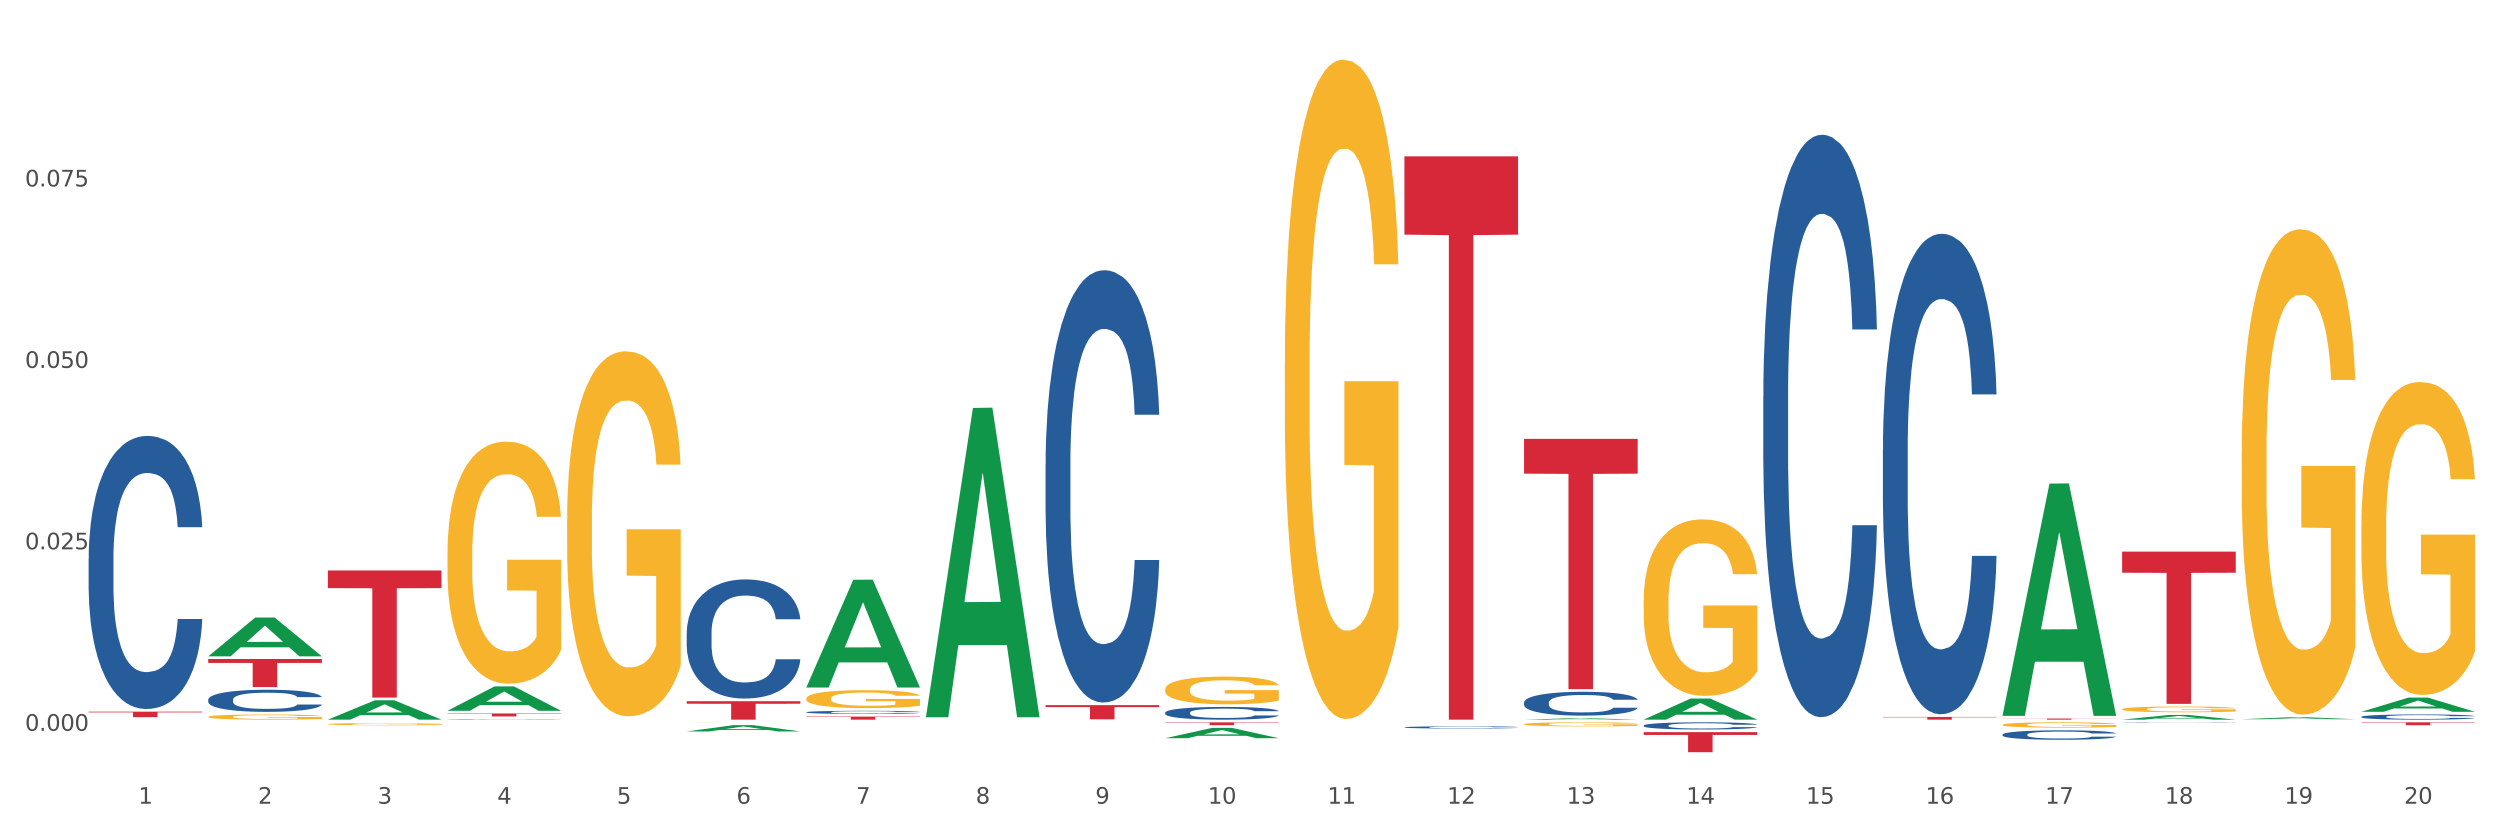 <?xml version="1.0" encoding="utf-8" standalone="no"?>
<!DOCTYPE svg PUBLIC "-//W3C//DTD SVG 1.1//EN"
  "http://www.w3.org/Graphics/SVG/1.1/DTD/svg11.dtd">
<svg xmlns:xlink="http://www.w3.org/1999/xlink" width="1080pt" height="360pt" viewBox="0 0 1080 360" xmlns="http://www.w3.org/2000/svg" version="1.1">
 <rect x="0" y="0" width="1080" height="360" fill="#333333" stroke="none"/>
 <defs>
  <style type="text/css">*{stroke-linejoin: round; stroke-linecap: butt}</style>
 </defs>
 <g id="figure_1">
  <g id="patch_1">
   <path d="M 0 360 
L 1080 360 
L 1080 0 
L 0 0 
z
" style="fill: #ffffff; stroke: #ffffff; stroke-linejoin: miter"/>
  </g>
  <g id="axes_1">
   <g id="matplotlib.axis_1">
    <g id="xtick_1">
     <g id="text_1">
      <!-- 1 -->
      <g style="fill: #4d4d4d" transform="translate(59.775 347.204) scale(0.096 -0.096)">
       <defs>
        <path id="DejaVuSans-31" d="M 794 531 
L 1825 531 
L 1825 4091 
L 703 3866 
L 703 4441 
L 1819 4666 
L 2450 4666 
L 2450 531 
L 3481 531 
L 3481 0 
L 794 0 
L 794 531 
z
" transform="scale(0.016)"/>
       </defs>
       <use xlink:href="#DejaVuSans-31"/>
      </g>
     </g>
    </g>
    <g id="xtick_2">
     <g id="text_2">
      <!-- 2 -->
      <g style="fill: #4d4d4d" transform="translate(111.45 347.204) scale(0.096 -0.096)">
       <defs>
        <path id="DejaVuSans-32" d="M 1228 531 
L 3431 531 
L 3431 0 
L 469 0 
L 469 531 
Q 828 903 1448 1529 
Q 2069 2156 2228 2338 
Q 2531 2678 2651 2914 
Q 2772 3150 2772 3378 
Q 2772 3750 2511 3984 
Q 2250 4219 1831 4219 
Q 1534 4219 1204 4116 
Q 875 4013 500 3803 
L 500 4441 
Q 881 4594 1212 4672 
Q 1544 4750 1819 4750 
Q 2544 4750 2975 4387 
Q 3406 4025 3406 3419 
Q 3406 3131 3298 2873 
Q 3191 2616 2906 2266 
Q 2828 2175 2409 1742 
Q 1991 1309 1228 531 
z
" transform="scale(0.016)"/>
       </defs>
       <use xlink:href="#DejaVuSans-32"/>
      </g>
     </g>
    </g>
    <g id="xtick_3">
     <g id="text_3">
      <!-- 3 -->
      <g style="fill: #4d4d4d" transform="translate(163.125 347.204) scale(0.096 -0.096)">
       <defs>
        <path id="DejaVuSans-33" d="M 2597 2516 
Q 3050 2419 3304 2112 
Q 3559 1806 3559 1356 
Q 3559 666 3084 287 
Q 2609 -91 1734 -91 
Q 1441 -91 1130 -33 
Q 819 25 488 141 
L 488 750 
Q 750 597 1062 519 
Q 1375 441 1716 441 
Q 2309 441 2620 675 
Q 2931 909 2931 1356 
Q 2931 1769 2642 2001 
Q 2353 2234 1838 2234 
L 1294 2234 
L 1294 2753 
L 1863 2753 
Q 2328 2753 2575 2939 
Q 2822 3125 2822 3475 
Q 2822 3834 2567 4026 
Q 2313 4219 1838 4219 
Q 1578 4219 1281 4162 
Q 984 4106 628 3988 
L 628 4550 
Q 988 4650 1302 4700 
Q 1616 4750 1894 4750 
Q 2613 4750 3031 4423 
Q 3450 4097 3450 3541 
Q 3450 3153 3228 2886 
Q 3006 2619 2597 2516 
z
" transform="scale(0.016)"/>
       </defs>
       <use xlink:href="#DejaVuSans-33"/>
      </g>
     </g>
    </g>
    <g id="xtick_4">
     <g id="text_4">
      <!-- 4 -->
      <g style="fill: #4d4d4d" transform="translate(214.8 347.204) scale(0.096 -0.096)">
       <defs>
        <path id="DejaVuSans-34" d="M 2419 4116 
L 825 1625 
L 2419 1625 
L 2419 4116 
z
M 2253 4666 
L 3047 4666 
L 3047 1625 
L 3713 1625 
L 3713 1100 
L 3047 1100 
L 3047 0 
L 2419 0 
L 2419 1100 
L 313 1100 
L 313 1709 
L 2253 4666 
z
" transform="scale(0.016)"/>
       </defs>
       <use xlink:href="#DejaVuSans-34"/>
      </g>
     </g>
    </g>
    <g id="xtick_5">
     <g id="text_5">
      <!-- 5 -->
      <g style="fill: #4d4d4d" transform="translate(266.475 347.204) scale(0.096 -0.096)">
       <defs>
        <path id="DejaVuSans-35" d="M 691 4666 
L 3169 4666 
L 3169 4134 
L 1269 4134 
L 1269 2991 
Q 1406 3038 1543 3061 
Q 1681 3084 1819 3084 
Q 2600 3084 3056 2656 
Q 3513 2228 3513 1497 
Q 3513 744 3044 326 
Q 2575 -91 1722 -91 
Q 1428 -91 1123 -41 
Q 819 9 494 109 
L 494 744 
Q 775 591 1075 516 
Q 1375 441 1709 441 
Q 2250 441 2565 725 
Q 2881 1009 2881 1497 
Q 2881 1984 2565 2268 
Q 2250 2553 1709 2553 
Q 1456 2553 1204 2497 
Q 953 2441 691 2322 
L 691 4666 
z
" transform="scale(0.016)"/>
       </defs>
       <use xlink:href="#DejaVuSans-35"/>
      </g>
     </g>
    </g>
    <g id="xtick_6">
     <g id="text_6">
      <!-- 6 -->
      <g style="fill: #4d4d4d" transform="translate(318.15 347.204) scale(0.096 -0.096)">
       <defs>
        <path id="DejaVuSans-36" d="M 2113 2584 
Q 1688 2584 1439 2293 
Q 1191 2003 1191 1497 
Q 1191 994 1439 701 
Q 1688 409 2113 409 
Q 2538 409 2786 701 
Q 3034 994 3034 1497 
Q 3034 2003 2786 2293 
Q 2538 2584 2113 2584 
z
M 3366 4563 
L 3366 3988 
Q 3128 4100 2886 4159 
Q 2644 4219 2406 4219 
Q 1781 4219 1451 3797 
Q 1122 3375 1075 2522 
Q 1259 2794 1537 2939 
Q 1816 3084 2150 3084 
Q 2853 3084 3261 2657 
Q 3669 2231 3669 1497 
Q 3669 778 3244 343 
Q 2819 -91 2113 -91 
Q 1303 -91 875 529 
Q 447 1150 447 2328 
Q 447 3434 972 4092 
Q 1497 4750 2381 4750 
Q 2619 4750 2861 4703 
Q 3103 4656 3366 4563 
z
" transform="scale(0.016)"/>
       </defs>
       <use xlink:href="#DejaVuSans-36"/>
      </g>
     </g>
    </g>
    <g id="xtick_7">
     <g id="text_7">
      <!-- 7 -->
      <g style="fill: #4d4d4d" transform="translate(369.825 347.204) scale(0.096 -0.096)">
       <defs>
        <path id="DejaVuSans-37" d="M 525 4666 
L 3525 4666 
L 3525 4397 
L 1831 0 
L 1172 0 
L 2766 4134 
L 525 4134 
L 525 4666 
z
" transform="scale(0.016)"/>
       </defs>
       <use xlink:href="#DejaVuSans-37"/>
      </g>
     </g>
    </g>
    <g id="xtick_8">
     <g id="text_8">
      <!-- 8 -->
      <g style="fill: #4d4d4d" transform="translate(421.5 347.204) scale(0.096 -0.096)">
       <defs>
        <path id="DejaVuSans-38" d="M 2034 2216 
Q 1584 2216 1326 1975 
Q 1069 1734 1069 1313 
Q 1069 891 1326 650 
Q 1584 409 2034 409 
Q 2484 409 2743 651 
Q 3003 894 3003 1313 
Q 3003 1734 2745 1975 
Q 2488 2216 2034 2216 
z
M 1403 2484 
Q 997 2584 770 2862 
Q 544 3141 544 3541 
Q 544 4100 942 4425 
Q 1341 4750 2034 4750 
Q 2731 4750 3128 4425 
Q 3525 4100 3525 3541 
Q 3525 3141 3298 2862 
Q 3072 2584 2669 2484 
Q 3125 2378 3379 2068 
Q 3634 1759 3634 1313 
Q 3634 634 3220 271 
Q 2806 -91 2034 -91 
Q 1263 -91 848 271 
Q 434 634 434 1313 
Q 434 1759 690 2068 
Q 947 2378 1403 2484 
z
M 1172 3481 
Q 1172 3119 1398 2916 
Q 1625 2713 2034 2713 
Q 2441 2713 2670 2916 
Q 2900 3119 2900 3481 
Q 2900 3844 2670 4047 
Q 2441 4250 2034 4250 
Q 1625 4250 1398 4047 
Q 1172 3844 1172 3481 
z
" transform="scale(0.016)"/>
       </defs>
       <use xlink:href="#DejaVuSans-38"/>
      </g>
     </g>
    </g>
    <g id="xtick_9">
     <g id="text_9">
      <!-- 9 -->
      <g style="fill: #4d4d4d" transform="translate(473.175 347.204) scale(0.096 -0.096)">
       <defs>
        <path id="DejaVuSans-39" d="M 703 97 
L 703 672 
Q 941 559 1184 500 
Q 1428 441 1663 441 
Q 2288 441 2617 861 
Q 2947 1281 2994 2138 
Q 2813 1869 2534 1725 
Q 2256 1581 1919 1581 
Q 1219 1581 811 2004 
Q 403 2428 403 3163 
Q 403 3881 828 4315 
Q 1253 4750 1959 4750 
Q 2769 4750 3195 4129 
Q 3622 3509 3622 2328 
Q 3622 1225 3098 567 
Q 2575 -91 1691 -91 
Q 1453 -91 1209 -44 
Q 966 3 703 97 
z
M 1959 2075 
Q 2384 2075 2632 2365 
Q 2881 2656 2881 3163 
Q 2881 3666 2632 3958 
Q 2384 4250 1959 4250 
Q 1534 4250 1286 3958 
Q 1038 3666 1038 3163 
Q 1038 2656 1286 2365 
Q 1534 2075 1959 2075 
z
" transform="scale(0.016)"/>
       </defs>
       <use xlink:href="#DejaVuSans-39"/>
      </g>
     </g>
    </g>
    <g id="xtick_10">
     <g id="text_10">
      <!-- 10 -->
      <g style="fill: #4d4d4d" transform="translate(521.796 347.204) scale(0.096 -0.096)">
       <defs>
        <path id="DejaVuSans-30" d="M 2034 4250 
Q 1547 4250 1301 3770 
Q 1056 3291 1056 2328 
Q 1056 1369 1301 889 
Q 1547 409 2034 409 
Q 2525 409 2770 889 
Q 3016 1369 3016 2328 
Q 3016 3291 2770 3770 
Q 2525 4250 2034 4250 
z
M 2034 4750 
Q 2819 4750 3233 4129 
Q 3647 3509 3647 2328 
Q 3647 1150 3233 529 
Q 2819 -91 2034 -91 
Q 1250 -91 836 529 
Q 422 1150 422 2328 
Q 422 3509 836 4129 
Q 1250 4750 2034 4750 
z
" transform="scale(0.016)"/>
       </defs>
       <use xlink:href="#DejaVuSans-31"/>
       <use xlink:href="#DejaVuSans-30" transform="translate(63.623 0)"/>
      </g>
     </g>
    </g>
    <g id="xtick_11">
     <g id="text_11">
      <!-- 11 -->
      <g style="fill: #4d4d4d" transform="translate(573.471 347.204) scale(0.096 -0.096)">
       <use xlink:href="#DejaVuSans-31"/>
       <use xlink:href="#DejaVuSans-31" transform="translate(63.623 0)"/>
      </g>
     </g>
    </g>
    <g id="xtick_12">
     <g id="text_12">
      <!-- 12 -->
      <g style="fill: #4d4d4d" transform="translate(625.146 347.204) scale(0.096 -0.096)">
       <use xlink:href="#DejaVuSans-31"/>
       <use xlink:href="#DejaVuSans-32" transform="translate(63.623 0)"/>
      </g>
     </g>
    </g>
    <g id="xtick_13">
     <g id="text_13">
      <!-- 13 -->
      <g style="fill: #4d4d4d" transform="translate(676.821 347.204) scale(0.096 -0.096)">
       <use xlink:href="#DejaVuSans-31"/>
       <use xlink:href="#DejaVuSans-33" transform="translate(63.623 0)"/>
      </g>
     </g>
    </g>
    <g id="xtick_14">
     <g id="text_14">
      <!-- 14 -->
      <g style="fill: #4d4d4d" transform="translate(728.496 347.204) scale(0.096 -0.096)">
       <use xlink:href="#DejaVuSans-31"/>
       <use xlink:href="#DejaVuSans-34" transform="translate(63.623 0)"/>
      </g>
     </g>
    </g>
    <g id="xtick_15">
     <g id="text_15">
      <!-- 15 -->
      <g style="fill: #4d4d4d" transform="translate(780.171 347.204) scale(0.096 -0.096)">
       <use xlink:href="#DejaVuSans-31"/>
       <use xlink:href="#DejaVuSans-35" transform="translate(63.623 0)"/>
      </g>
     </g>
    </g>
    <g id="xtick_16">
     <g id="text_16">
      <!-- 16 -->
      <g style="fill: #4d4d4d" transform="translate(831.846 347.204) scale(0.096 -0.096)">
       <use xlink:href="#DejaVuSans-31"/>
       <use xlink:href="#DejaVuSans-36" transform="translate(63.623 0)"/>
      </g>
     </g>
    </g>
    <g id="xtick_17">
     <g id="text_17">
      <!-- 17 -->
      <g style="fill: #4d4d4d" transform="translate(883.521 347.204) scale(0.096 -0.096)">
       <use xlink:href="#DejaVuSans-31"/>
       <use xlink:href="#DejaVuSans-37" transform="translate(63.623 0)"/>
      </g>
     </g>
    </g>
    <g id="xtick_18">
     <g id="text_18">
      <!-- 18 -->
      <g style="fill: #4d4d4d" transform="translate(935.196 347.204) scale(0.096 -0.096)">
       <use xlink:href="#DejaVuSans-31"/>
       <use xlink:href="#DejaVuSans-38" transform="translate(63.623 0)"/>
      </g>
     </g>
    </g>
    <g id="xtick_19">
     <g id="text_19">
      <!-- 19 -->
      <g style="fill: #4d4d4d" transform="translate(986.871 347.204) scale(0.096 -0.096)">
       <use xlink:href="#DejaVuSans-31"/>
       <use xlink:href="#DejaVuSans-39" transform="translate(63.623 0)"/>
      </g>
     </g>
    </g>
    <g id="xtick_20">
     <g id="text_20">
      <!-- 20 -->
      <g style="fill: #4d4d4d" transform="translate(1038.546 347.204) scale(0.096 -0.096)">
       <use xlink:href="#DejaVuSans-32"/>
       <use xlink:href="#DejaVuSans-30" transform="translate(63.623 0)"/>
      </g>
     </g>
    </g>
    <g id="xtick_21"/>
    <g id="xtick_22"/>
    <g id="xtick_23"/>
    <g id="xtick_24"/>
    <g id="xtick_25"/>
    <g id="xtick_26"/>
    <g id="xtick_27"/>
    <g id="xtick_28"/>
    <g id="xtick_29"/>
    <g id="xtick_30"/>
    <g id="xtick_31"/>
    <g id="xtick_32"/>
    <g id="xtick_33"/>
    <g id="xtick_34"/>
    <g id="xtick_35"/>
    <g id="xtick_36"/>
    <g id="xtick_37"/>
    <g id="xtick_38"/>
    <g id="xtick_39"/>
   </g>
   <g id="matplotlib.axis_2">
    <g id="ytick_1">
     <g id="text_21">
      <!-- 0.000 -->
      <g style="fill: #4d4d4d" transform="translate(10.8 315.685) scale(0.096 -0.096)">
       <defs>
        <path id="DejaVuSans-2e" d="M 684 794 
L 1344 794 
L 1344 0 
L 684 0 
L 684 794 
z
" transform="scale(0.016)"/>
       </defs>
       <use xlink:href="#DejaVuSans-30"/>
       <use xlink:href="#DejaVuSans-2e" transform="translate(63.623 0)"/>
       <use xlink:href="#DejaVuSans-30" transform="translate(95.41 0)"/>
       <use xlink:href="#DejaVuSans-30" transform="translate(159.033 0)"/>
       <use xlink:href="#DejaVuSans-30" transform="translate(222.656 0)"/>
      </g>
     </g>
    </g>
    <g id="ytick_2">
     <g id="text_22">
      <!-- 0.025 -->
      <g style="fill: #4d4d4d" transform="translate(10.8 237.305) scale(0.096 -0.096)">
       <use xlink:href="#DejaVuSans-30"/>
       <use xlink:href="#DejaVuSans-2e" transform="translate(63.623 0)"/>
       <use xlink:href="#DejaVuSans-30" transform="translate(95.41 0)"/>
       <use xlink:href="#DejaVuSans-32" transform="translate(159.033 0)"/>
       <use xlink:href="#DejaVuSans-35" transform="translate(222.656 0)"/>
      </g>
     </g>
    </g>
    <g id="ytick_3">
     <g id="text_23">
      <!-- 0.050 -->
      <g style="fill: #4d4d4d" transform="translate(10.8 158.926) scale(0.096 -0.096)">
       <use xlink:href="#DejaVuSans-30"/>
       <use xlink:href="#DejaVuSans-2e" transform="translate(63.623 0)"/>
       <use xlink:href="#DejaVuSans-30" transform="translate(95.41 0)"/>
       <use xlink:href="#DejaVuSans-35" transform="translate(159.033 0)"/>
       <use xlink:href="#DejaVuSans-30" transform="translate(222.656 0)"/>
      </g>
     </g>
    </g>
    <g id="ytick_4">
     <g id="text_24">
      <!-- 0.075 -->
      <g style="fill: #4d4d4d" transform="translate(10.8 80.547) scale(0.096 -0.096)">
       <use xlink:href="#DejaVuSans-30"/>
       <use xlink:href="#DejaVuSans-2e" transform="translate(63.623 0)"/>
       <use xlink:href="#DejaVuSans-30" transform="translate(95.41 0)"/>
       <use xlink:href="#DejaVuSans-37" transform="translate(159.033 0)"/>
       <use xlink:href="#DejaVuSans-35" transform="translate(222.656 0)"/>
      </g>
     </g>
    </g>
    <g id="ytick_5"/>
    <g id="ytick_6"/>
    <g id="ytick_7"/>
    <g id="ytick_8"/>
   </g>
   <g id="PolyCollection_1">
    <path d="M 89.958 283.518 
L 90.009 283.502 
L 110.252 266.774 
L 118.654 266.759 
L 139.049 283.549 
L 129.332 283.549 
L 124.929 279.639 
L 104.027 279.639 
L 103.876 279.703 
L 99.624 283.549 
L 89.958 283.549 
L 89.958 283.518 
L 106.659 277.306 
L 122.298 277.29 
L 114.554 270.337 
L 114.453 270.306 
L 114.352 270.353 
L 106.609 277.29 
L 106.659 277.306 
L 89.958 283.518 
z
" clip-path="url(#pf7da109925)" style="fill: #109648"/>
    <path d="M 710.058 313.429 
L 710.117 313.426 
L 710.117 313.347 
L 710.291 313.24 
L 710.929 313.042 
L 711.741 312.892 
L 713.134 312.716 
L 713.888 312.643 
L 714.875 312.561 
L 716.906 312.428 
L 719.227 312.315 
L 720.852 312.253 
L 722.07 312.213 
L 724.797 312.142 
L 726.364 312.111 
L 727.989 312.086 
L 729.382 312.069 
L 731.703 312.049 
L 733.56 312.04 
L 735.707 312.038 
L 737.506 312.04 
L 739.885 312.052 
L 743.366 312.086 
L 744.701 312.106 
L 746.5 312.139 
L 748.357 312.185 
L 749.865 312.23 
L 751.606 312.295 
L 753.405 312.38 
L 755.146 312.487 
L 756.364 312.586 
L 757.351 312.691 
L 758.221 312.818 
L 758.86 312.957 
L 759.15 313.073 
L 748.531 313.073 
L 748.241 312.968 
L 747.66 312.855 
L 747.08 312.779 
L 746.442 312.716 
L 745.455 312.646 
L 744.585 312.6 
L 743.134 312.547 
L 741.8 312.513 
L 740.697 312.493 
L 739.362 312.476 
L 736.519 312.459 
L 734.488 312.459 
L 733.211 312.465 
L 731.645 312.479 
L 730.31 312.499 
L 728.743 312.533 
L 727.525 312.569 
L 726.306 312.617 
L 725.61 312.651 
L 724.565 312.714 
L 723.869 312.765 
L 722.941 312.852 
L 722.418 312.914 
L 721.49 313.076 
L 721.084 313.194 
L 720.91 313.276 
L 720.794 313.367 
L 720.794 313.808 
L 721.142 314.006 
L 721.432 314.091 
L 721.896 314.187 
L 722.767 314.312 
L 724.043 314.433 
L 725.378 314.521 
L 726.48 314.575 
L 727.525 314.614 
L 728.569 314.645 
L 729.846 314.674 
L 730.89 314.691 
L 732.457 314.707 
L 734.314 314.716 
L 735.765 314.716 
L 738.724 314.702 
L 740.059 314.688 
L 741.335 314.668 
L 742.728 314.637 
L 743.831 314.603 
L 744.469 314.577 
L 745.513 314.524 
L 746.326 314.467 
L 747.022 314.402 
L 747.486 314.345 
L 748.008 314.261 
L 748.415 314.164 
L 748.531 314.114 
L 759.15 314.114 
L 758.918 314.215 
L 758.511 314.314 
L 757.699 314.447 
L 757.061 314.524 
L 756.074 314.617 
L 755.03 314.696 
L 753.579 314.784 
L 752.244 314.849 
L 750.852 314.905 
L 749.343 314.956 
L 746.616 315.027 
L 745.629 315.047 
L 743.54 315.081 
L 741.916 315.101 
L 739.536 315.12 
L 737.099 315.132 
L 734.546 315.135 
L 732.283 315.129 
L 729.788 315.112 
L 728.221 315.095 
L 726.48 315.069 
L 724.449 315.03 
L 722.534 314.982 
L 720.736 314.925 
L 719.053 314.86 
L 717.486 314.787 
L 715.455 314.665 
L 713.946 314.546 
L 712.844 314.436 
L 712.089 314.343 
L 711.335 314.224 
L 710.929 314.142 
L 710.291 313.944 
L 710.058 313.76 
L 710.058 313.429 
z
" clip-path="url(#pf7da109925)" style="fill: #255c99"/>
    <path d="M 658.383 303.479 
L 658.441 303.469 
L 658.441 303.206 
L 658.616 302.85 
L 659.254 302.192 
L 660.066 301.695 
L 661.459 301.113 
L 662.213 300.868 
L 663.2 300.596 
L 665.231 300.155 
L 667.552 299.779 
L 669.177 299.573 
L 670.395 299.441 
L 673.122 299.207 
L 674.689 299.103 
L 676.314 299.019 
L 677.707 298.962 
L 680.028 298.897 
L 681.885 298.869 
L 684.032 298.859 
L 685.83 298.869 
L 688.21 298.906 
L 691.691 299.019 
L 693.026 299.084 
L 694.825 299.197 
L 696.682 299.347 
L 698.19 299.498 
L 699.931 299.714 
L 701.73 299.995 
L 703.471 300.352 
L 704.689 300.681 
L 705.676 301.028 
L 706.546 301.451 
L 707.185 301.911 
L 707.475 302.296 
L 696.856 302.296 
L 696.566 301.948 
L 695.985 301.573 
L 695.405 301.319 
L 694.767 301.113 
L 693.78 300.878 
L 692.91 300.728 
L 691.459 300.549 
L 690.125 300.437 
L 689.022 300.371 
L 687.687 300.315 
L 684.844 300.258 
L 682.813 300.258 
L 681.536 300.277 
L 679.97 300.324 
L 678.635 300.39 
L 677.068 300.502 
L 675.85 300.624 
L 674.631 300.784 
L 673.935 300.897 
L 672.89 301.103 
L 672.194 301.272 
L 671.266 301.563 
L 670.743 301.77 
L 669.815 302.305 
L 669.409 302.699 
L 669.235 302.972 
L 669.119 303.272 
L 669.119 304.737 
L 669.467 305.394 
L 669.757 305.676 
L 670.221 305.995 
L 671.091 306.408 
L 672.368 306.812 
L 673.703 307.103 
L 674.805 307.282 
L 675.85 307.413 
L 676.894 307.516 
L 678.171 307.61 
L 679.215 307.667 
L 680.782 307.723 
L 682.639 307.751 
L 684.09 307.751 
L 687.049 307.704 
L 688.384 307.657 
L 689.66 307.591 
L 691.053 307.488 
L 692.155 307.375 
L 692.794 307.291 
L 693.838 307.113 
L 694.651 306.925 
L 695.347 306.709 
L 695.811 306.521 
L 696.333 306.239 
L 696.74 305.92 
L 696.856 305.751 
L 707.475 305.751 
L 707.243 306.089 
L 706.836 306.418 
L 706.024 306.859 
L 705.386 307.113 
L 704.399 307.422 
L 703.355 307.685 
L 701.904 307.976 
L 700.569 308.192 
L 699.177 308.38 
L 697.668 308.549 
L 694.941 308.784 
L 693.954 308.85 
L 691.865 308.962 
L 690.241 309.028 
L 687.861 309.094 
L 685.424 309.131 
L 682.871 309.141 
L 680.608 309.122 
L 678.113 309.066 
L 676.546 309.009 
L 674.805 308.925 
L 672.774 308.793 
L 670.859 308.634 
L 669.061 308.446 
L 667.378 308.23 
L 665.811 307.986 
L 663.78 307.582 
L 662.271 307.188 
L 661.169 306.821 
L 660.414 306.512 
L 659.66 306.117 
L 659.254 305.845 
L 658.616 305.188 
L 658.383 304.577 
L 658.383 303.479 
z
" clip-path="url(#pf7da109925)" style="fill: #255c99"/>
    <path d="M 606.708 314.197 
L 606.766 314.196 
L 606.766 314.171 
L 606.941 314.138 
L 607.579 314.077 
L 608.391 314.03 
L 609.784 313.976 
L 610.538 313.953 
L 611.525 313.928 
L 613.556 313.887 
L 615.877 313.852 
L 617.502 313.832 
L 618.72 313.82 
L 621.447 313.798 
L 623.014 313.788 
L 624.639 313.781 
L 626.032 313.775 
L 628.353 313.769 
L 630.21 313.767 
L 632.357 313.766 
L 634.155 313.767 
L 636.535 313.77 
L 640.016 313.781 
L 641.351 313.787 
L 643.15 313.797 
L 645.007 313.811 
L 646.515 313.825 
L 648.256 313.845 
L 650.055 313.872 
L 651.796 313.905 
L 653.014 313.936 
L 654.001 313.968 
L 654.871 314.008 
L 655.51 314.05 
L 655.8 314.086 
L 645.181 314.086 
L 644.891 314.054 
L 644.31 314.019 
L 643.73 313.995 
L 643.092 313.976 
L 642.105 313.954 
L 641.235 313.94 
L 639.784 313.923 
L 638.449 313.913 
L 637.347 313.907 
L 636.012 313.902 
L 633.169 313.896 
L 631.138 313.896 
L 629.861 313.898 
L 628.295 313.902 
L 626.96 313.909 
L 625.393 313.919 
L 624.175 313.93 
L 622.956 313.945 
L 622.26 313.956 
L 621.215 313.975 
L 620.519 313.991 
L 619.591 314.018 
L 619.068 314.037 
L 618.14 314.087 
L 617.734 314.124 
L 617.56 314.15 
L 617.444 314.178 
L 617.444 314.314 
L 617.792 314.376 
L 618.082 314.402 
L 618.546 314.432 
L 619.416 314.47 
L 620.693 314.508 
L 622.028 314.535 
L 623.13 314.552 
L 624.175 314.564 
L 625.219 314.574 
L 626.496 314.582 
L 627.54 314.588 
L 629.107 314.593 
L 630.964 314.596 
L 632.415 314.596 
L 635.374 314.591 
L 636.709 314.587 
L 637.985 314.581 
L 639.378 314.571 
L 640.48 314.561 
L 641.119 314.553 
L 642.163 314.536 
L 642.976 314.518 
L 643.672 314.498 
L 644.136 314.481 
L 644.658 314.454 
L 645.065 314.425 
L 645.181 314.409 
L 655.8 314.409 
L 655.568 314.44 
L 655.161 314.471 
L 654.349 314.512 
L 653.711 314.536 
L 652.724 314.565 
L 651.68 314.589 
L 650.229 314.617 
L 648.894 314.637 
L 647.502 314.654 
L 645.993 314.67 
L 643.266 314.692 
L 642.279 314.698 
L 640.19 314.709 
L 638.566 314.715 
L 636.186 314.721 
L 633.749 314.724 
L 631.196 314.725 
L 628.933 314.723 
L 626.438 314.718 
L 624.871 314.713 
L 623.13 314.705 
L 621.099 314.693 
L 619.184 314.678 
L 617.385 314.66 
L 615.703 314.64 
L 614.136 314.617 
L 612.105 314.58 
L 610.596 314.543 
L 609.494 314.509 
L 608.739 314.48 
L 607.985 314.443 
L 607.579 314.418 
L 606.941 314.356 
L 606.708 314.299 
L 606.708 314.197 
z
" clip-path="url(#pf7da109925)" style="fill: #255c99"/>
    <path d="M 503.358 307.867 
L 503.416 307.862 
L 503.416 307.721 
L 503.59 307.531 
L 504.229 307.179 
L 505.041 306.913 
L 506.434 306.602 
L 507.188 306.472 
L 508.175 306.326 
L 510.206 306.091 
L 512.527 305.89 
L 514.151 305.779 
L 515.37 305.709 
L 518.097 305.584 
L 519.664 305.529 
L 521.289 305.483 
L 522.682 305.453 
L 525.003 305.418 
L 526.859 305.403 
L 529.007 305.398 
L 530.805 305.403 
L 533.184 305.423 
L 536.666 305.483 
L 538.001 305.519 
L 539.8 305.579 
L 541.657 305.659 
L 543.165 305.739 
L 544.906 305.855 
L 546.705 306.005 
L 548.446 306.196 
L 549.664 306.372 
L 550.651 306.557 
L 551.521 306.783 
L 552.159 307.029 
L 552.45 307.235 
L 541.831 307.235 
L 541.54 307.049 
L 540.96 306.848 
L 540.38 306.713 
L 539.742 306.602 
L 538.755 306.477 
L 537.885 306.397 
L 536.434 306.301 
L 535.099 306.241 
L 533.997 306.206 
L 532.662 306.176 
L 529.819 306.146 
L 527.788 306.146 
L 526.511 306.156 
L 524.945 306.181 
L 523.61 306.216 
L 522.043 306.276 
L 520.825 306.341 
L 519.606 306.427 
L 518.91 306.487 
L 517.865 306.597 
L 517.169 306.688 
L 516.24 306.843 
L 515.718 306.954 
L 514.79 307.24 
L 514.384 307.45 
L 514.209 307.596 
L 514.093 307.756 
L 514.093 308.539 
L 514.442 308.89 
L 514.732 309.041 
L 515.196 309.212 
L 516.066 309.432 
L 517.343 309.648 
L 518.678 309.804 
L 519.78 309.899 
L 520.825 309.969 
L 521.869 310.024 
L 523.146 310.075 
L 524.19 310.105 
L 525.757 310.135 
L 527.614 310.15 
L 529.065 310.15 
L 532.024 310.125 
L 533.359 310.1 
L 534.635 310.065 
L 536.028 310.009 
L 537.13 309.949 
L 537.769 309.904 
L 538.813 309.809 
L 539.626 309.708 
L 540.322 309.593 
L 540.786 309.493 
L 541.308 309.342 
L 541.715 309.171 
L 541.831 309.081 
L 552.45 309.081 
L 552.218 309.262 
L 551.811 309.437 
L 550.999 309.673 
L 550.361 309.809 
L 549.374 309.974 
L 548.33 310.115 
L 546.879 310.27 
L 545.544 310.386 
L 544.152 310.486 
L 542.643 310.576 
L 539.916 310.702 
L 538.929 310.737 
L 536.84 310.797 
L 535.215 310.832 
L 532.836 310.867 
L 530.399 310.888 
L 527.846 310.893 
L 525.583 310.883 
L 523.088 310.852 
L 521.521 310.822 
L 519.78 310.777 
L 517.749 310.707 
L 515.834 310.622 
L 514.035 310.521 
L 512.353 310.406 
L 510.786 310.275 
L 508.755 310.06 
L 507.246 309.849 
L 506.144 309.653 
L 505.389 309.488 
L 504.635 309.277 
L 504.229 309.131 
L 503.59 308.78 
L 503.358 308.454 
L 503.358 307.867 
z
" clip-path="url(#pf7da109925)" style="fill: #255c99"/>
    <path d="M 451.683 200.647 
L 451.741 200.477 
L 451.741 195.702 
L 451.915 189.221 
L 452.554 177.283 
L 453.366 168.244 
L 454.759 157.67 
L 455.513 153.236 
L 456.5 148.29 
L 458.531 140.275 
L 460.852 133.453 
L 462.476 129.701 
L 463.695 127.313 
L 466.422 123.05 
L 467.989 121.174 
L 469.614 119.639 
L 471.006 118.616 
L 473.328 117.422 
L 475.184 116.91 
L 477.331 116.74 
L 479.13 116.91 
L 481.509 117.592 
L 484.991 119.639 
L 486.326 120.833 
L 488.125 122.879 
L 489.981 125.608 
L 491.49 128.337 
L 493.231 132.259 
L 495.03 137.375 
L 496.771 143.856 
L 497.989 149.825 
L 498.976 156.135 
L 499.846 163.81 
L 500.484 172.167 
L 500.775 179.159 
L 490.156 179.159 
L 489.865 172.849 
L 489.285 166.027 
L 488.705 161.422 
L 488.067 157.67 
L 487.08 153.407 
L 486.21 150.678 
L 484.759 147.438 
L 483.424 145.391 
L 482.322 144.197 
L 480.987 143.174 
L 478.144 142.151 
L 476.113 142.151 
L 474.836 142.492 
L 473.27 143.345 
L 471.935 144.538 
L 470.368 146.585 
L 469.15 148.802 
L 467.931 151.701 
L 467.235 153.748 
L 466.19 157.5 
L 465.494 160.57 
L 464.565 165.856 
L 464.043 169.608 
L 463.115 179.329 
L 462.709 186.492 
L 462.534 191.438 
L 462.418 196.895 
L 462.418 223.5 
L 462.767 235.439 
L 463.057 240.555 
L 463.521 246.353 
L 464.391 253.857 
L 465.668 261.191 
L 467.003 266.478 
L 468.105 269.718 
L 469.15 272.106 
L 470.194 273.982 
L 471.471 275.687 
L 472.515 276.71 
L 474.082 277.734 
L 475.939 278.245 
L 477.389 278.245 
L 480.349 277.393 
L 481.684 276.54 
L 482.96 275.346 
L 484.353 273.47 
L 485.455 271.423 
L 486.094 269.889 
L 487.138 266.648 
L 487.951 263.237 
L 488.647 259.315 
L 489.111 255.904 
L 489.633 250.788 
L 490.039 244.989 
L 490.156 241.919 
L 500.775 241.919 
L 500.542 248.059 
L 500.136 254.028 
L 499.324 262.043 
L 498.686 266.648 
L 497.699 272.276 
L 496.655 277.051 
L 495.204 282.338 
L 493.869 286.261 
L 492.477 289.672 
L 490.968 292.742 
L 488.241 297.005 
L 487.254 298.199 
L 485.165 300.245 
L 483.54 301.439 
L 481.161 302.633 
L 478.724 303.315 
L 476.171 303.486 
L 473.908 303.145 
L 471.413 302.121 
L 469.846 301.098 
L 468.105 299.563 
L 466.074 297.176 
L 464.159 294.276 
L 462.36 290.866 
L 460.678 286.943 
L 459.111 282.509 
L 457.08 275.175 
L 455.571 268.013 
L 454.469 261.361 
L 453.714 255.733 
L 452.96 248.57 
L 452.554 243.625 
L 451.915 231.687 
L 451.683 220.601 
L 451.683 200.647 
z
" clip-path="url(#pf7da109925)" style="fill: #255c99"/>
    <path d="M 348.333 307.674 
L 348.391 307.673 
L 348.391 307.638 
L 348.565 307.592 
L 349.204 307.506 
L 350.016 307.44 
L 351.409 307.364 
L 352.163 307.332 
L 353.15 307.296 
L 355.18 307.238 
L 357.502 307.189 
L 359.126 307.162 
L 360.345 307.145 
L 363.072 307.114 
L 364.639 307.101 
L 366.264 307.09 
L 367.656 307.082 
L 369.977 307.074 
L 371.834 307.07 
L 373.981 307.069 
L 375.78 307.07 
L 378.159 307.075 
L 381.641 307.09 
L 382.976 307.098 
L 384.775 307.113 
L 386.631 307.133 
L 388.14 307.152 
L 389.881 307.181 
L 391.68 307.218 
L 393.421 307.264 
L 394.639 307.307 
L 395.626 307.353 
L 396.496 307.408 
L 397.134 307.469 
L 397.425 307.519 
L 386.805 307.519 
L 386.515 307.474 
L 385.935 307.424 
L 385.355 307.391 
L 384.716 307.364 
L 383.73 307.333 
L 382.86 307.314 
L 381.409 307.29 
L 380.074 307.275 
L 378.972 307.267 
L 377.637 307.259 
L 374.794 307.252 
L 372.763 307.252 
L 371.486 307.254 
L 369.919 307.261 
L 368.585 307.269 
L 367.018 307.284 
L 365.8 307.3 
L 364.581 307.321 
L 363.885 307.336 
L 362.84 307.363 
L 362.144 307.385 
L 361.215 307.423 
L 360.693 307.45 
L 359.765 307.52 
L 359.358 307.572 
L 359.184 307.608 
L 359.068 307.647 
L 359.068 307.839 
L 359.416 307.925 
L 359.707 307.962 
L 360.171 308.004 
L 361.041 308.058 
L 362.318 308.111 
L 363.652 308.149 
L 364.755 308.173 
L 365.8 308.19 
L 366.844 308.203 
L 368.121 308.216 
L 369.165 308.223 
L 370.732 308.23 
L 372.589 308.234 
L 374.039 308.234 
L 376.999 308.228 
L 378.333 308.222 
L 379.61 308.213 
L 381.003 308.2 
L 382.105 308.185 
L 382.744 308.174 
L 383.788 308.15 
L 384.6 308.126 
L 385.297 308.098 
L 385.761 308.073 
L 386.283 308.036 
L 386.689 307.994 
L 386.805 307.972 
L 397.425 307.972 
L 397.192 308.016 
L 396.786 308.059 
L 395.974 308.117 
L 395.336 308.15 
L 394.349 308.191 
L 393.305 308.226 
L 391.854 308.264 
L 390.519 308.292 
L 389.127 308.317 
L 387.618 308.339 
L 384.891 308.369 
L 383.904 308.378 
L 381.815 308.393 
L 380.19 308.401 
L 377.811 308.41 
L 375.374 308.415 
L 372.821 308.416 
L 370.558 308.414 
L 368.063 308.406 
L 366.496 308.399 
L 364.755 308.388 
L 362.724 308.371 
L 360.809 308.35 
L 359.01 308.325 
L 357.327 308.297 
L 355.761 308.265 
L 353.73 308.212 
L 352.221 308.16 
L 351.119 308.112 
L 350.364 308.072 
L 349.61 308.02 
L 349.204 307.984 
L 348.565 307.898 
L 348.333 307.818 
L 348.333 307.674 
z
" clip-path="url(#pf7da109925)" style="fill: #255c99"/>
    <path d="M 296.658 273.433 
L 296.716 273.386 
L 296.716 272.07 
L 296.89 270.284 
L 297.529 266.995 
L 298.341 264.504 
L 299.734 261.59 
L 300.488 260.368 
L 301.474 259.006 
L 303.505 256.797 
L 305.827 254.917 
L 307.451 253.883 
L 308.67 253.225 
L 311.397 252.05 
L 312.964 251.533 
L 314.589 251.11 
L 315.981 250.828 
L 318.302 250.499 
L 320.159 250.358 
L 322.306 250.311 
L 324.105 250.358 
L 326.484 250.546 
L 329.966 251.11 
L 331.301 251.439 
L 333.099 252.003 
L 334.956 252.755 
L 336.465 253.507 
L 338.206 254.588 
L 340.005 255.998 
L 341.746 257.784 
L 342.964 259.429 
L 343.951 261.167 
L 344.821 263.282 
L 345.459 265.585 
L 345.749 267.512 
L 335.13 267.512 
L 334.84 265.773 
L 334.26 263.893 
L 333.68 262.624 
L 333.041 261.59 
L 332.055 260.415 
L 331.185 259.663 
L 329.734 258.771 
L 328.399 258.207 
L 327.297 257.878 
L 325.962 257.596 
L 323.119 257.314 
L 321.088 257.314 
L 319.811 257.408 
L 318.244 257.643 
L 316.91 257.972 
L 315.343 258.536 
L 314.124 259.147 
L 312.906 259.945 
L 312.21 260.509 
L 311.165 261.543 
L 310.469 262.389 
L 309.54 263.846 
L 309.018 264.88 
L 308.09 267.559 
L 307.683 269.533 
L 307.509 270.895 
L 307.393 272.399 
L 307.393 279.731 
L 307.741 283.02 
L 308.032 284.43 
L 308.496 286.028 
L 309.366 288.096 
L 310.643 290.116 
L 311.977 291.573 
L 313.08 292.466 
L 314.124 293.124 
L 315.169 293.641 
L 316.446 294.111 
L 317.49 294.393 
L 319.057 294.675 
L 320.914 294.816 
L 322.364 294.816 
L 325.324 294.581 
L 326.658 294.346 
L 327.935 294.017 
L 329.328 293.5 
L 330.43 292.936 
L 331.069 292.513 
L 332.113 291.62 
L 332.925 290.68 
L 333.622 289.6 
L 334.086 288.66 
L 334.608 287.25 
L 335.014 285.652 
L 335.13 284.806 
L 345.749 284.806 
L 345.517 286.498 
L 345.111 288.143 
L 344.299 290.351 
L 343.66 291.62 
L 342.674 293.171 
L 341.63 294.487 
L 340.179 295.944 
L 338.844 297.025 
L 337.452 297.965 
L 335.943 298.811 
L 333.216 299.986 
L 332.229 300.314 
L 330.14 300.878 
L 328.515 301.207 
L 326.136 301.536 
L 323.699 301.724 
L 321.146 301.771 
L 318.883 301.677 
L 316.388 301.395 
L 314.821 301.113 
L 313.08 300.69 
L 311.049 300.033 
L 309.134 299.234 
L 307.335 298.294 
L 305.652 297.213 
L 304.086 295.991 
L 302.055 293.97 
L 300.546 291.996 
L 299.444 290.163 
L 298.689 288.613 
L 297.935 286.639 
L 297.529 285.276 
L 296.89 281.986 
L 296.658 278.932 
L 296.658 273.433 
z
" clip-path="url(#pf7da109925)" style="fill: #255c99"/>
    <path d="M 193.308 310.771 
L 193.366 310.771 
L 193.366 310.765 
L 193.54 310.757 
L 194.179 310.743 
L 194.991 310.733 
L 196.384 310.72 
L 197.138 310.715 
L 198.124 310.709 
L 200.155 310.7 
L 202.476 310.691 
L 204.101 310.687 
L 205.32 310.684 
L 208.047 310.679 
L 209.614 310.677 
L 211.239 310.675 
L 212.631 310.674 
L 214.952 310.673 
L 216.809 310.672 
L 218.956 310.672 
L 220.755 310.672 
L 223.134 310.673 
L 226.616 310.675 
L 227.951 310.677 
L 229.749 310.679 
L 231.606 310.682 
L 233.115 310.685 
L 234.856 310.69 
L 236.655 310.696 
L 238.395 310.704 
L 239.614 310.711 
L 240.601 310.718 
L 241.471 310.727 
L 242.109 310.737 
L 242.399 310.746 
L 231.78 310.746 
L 231.49 310.738 
L 230.91 310.73 
L 230.33 310.725 
L 229.691 310.72 
L 228.705 310.715 
L 227.834 310.712 
L 226.384 310.708 
L 225.049 310.706 
L 223.947 310.704 
L 222.612 310.703 
L 219.769 310.702 
L 217.738 310.702 
L 216.461 310.702 
L 214.894 310.703 
L 213.56 310.705 
L 211.993 310.707 
L 210.774 310.71 
L 209.556 310.713 
L 208.859 310.715 
L 207.815 310.72 
L 207.119 310.724 
L 206.19 310.73 
L 205.668 310.734 
L 204.74 310.746 
L 204.333 310.754 
L 204.159 310.76 
L 204.043 310.766 
L 204.043 310.798 
L 204.391 310.812 
L 204.682 310.818 
L 205.146 310.825 
L 206.016 310.834 
L 207.293 310.843 
L 208.627 310.849 
L 209.73 310.853 
L 210.774 310.855 
L 211.819 310.858 
L 213.095 310.86 
L 214.14 310.861 
L 215.707 310.862 
L 217.564 310.863 
L 219.014 310.863 
L 221.974 310.862 
L 223.308 310.861 
L 224.585 310.859 
L 225.978 310.857 
L 227.08 310.855 
L 227.718 310.853 
L 228.763 310.849 
L 229.575 310.845 
L 230.272 310.84 
L 230.736 310.836 
L 231.258 310.83 
L 231.664 310.823 
L 231.78 310.82 
L 242.399 310.82 
L 242.167 310.827 
L 241.761 310.834 
L 240.949 310.844 
L 240.31 310.849 
L 239.324 310.856 
L 238.279 310.861 
L 236.829 310.868 
L 235.494 310.872 
L 234.101 310.876 
L 232.593 310.88 
L 229.865 310.885 
L 228.879 310.886 
L 226.79 310.889 
L 225.165 310.89 
L 222.786 310.892 
L 220.349 310.892 
L 217.796 310.893 
L 215.533 310.892 
L 213.037 310.891 
L 211.471 310.89 
L 209.73 310.888 
L 207.699 310.885 
L 205.784 310.882 
L 203.985 310.878 
L 202.302 310.873 
L 200.736 310.868 
L 198.705 310.859 
L 197.196 310.851 
L 196.093 310.843 
L 195.339 310.836 
L 194.585 310.828 
L 194.179 310.822 
L 193.54 310.808 
L 193.308 310.795 
L 193.308 310.771 
z
" clip-path="url(#pf7da109925)" style="fill: #255c99"/>
    <path d="M 89.958 309.693 
L 90.016 309.691 
L 90.016 309.618 
L 90.132 309.555 
L 90.712 309.402 
L 91.581 309.276 
L 92.218 309.208 
L 92.856 309.153 
L 93.609 309.098 
L 94.537 309.041 
L 96.218 308.958 
L 97.261 308.915 
L 98.536 308.87 
L 100.854 308.805 
L 102.535 308.769 
L 104.274 308.738 
L 107.114 308.701 
L 108.969 308.685 
L 110.939 308.673 
L 113.316 308.665 
L 115.112 308.663 
L 119.053 308.669 
L 122.415 308.687 
L 124.038 308.701 
L 126.124 308.726 
L 127.226 308.742 
L 129.022 308.775 
L 130.877 308.817 
L 132.152 308.854 
L 134.065 308.923 
L 135.514 308.993 
L 136.847 309.078 
L 137.542 309.137 
L 138.064 309.192 
L 138.528 309.255 
L 138.991 309.355 
L 128.559 309.355 
L 128.153 309.284 
L 127.515 309.217 
L 126.588 309.151 
L 125.777 309.111 
L 124.386 309.06 
L 123.111 309.027 
L 121.778 309.003 
L 120.155 308.982 
L 118.88 308.972 
L 117.083 308.964 
L 113.547 308.966 
L 111.171 308.982 
L 109.548 309.003 
L 108.505 309.021 
L 107.578 309.041 
L 106.534 309.07 
L 105.317 309.113 
L 104.448 309.151 
L 103.578 309.2 
L 102.883 309.249 
L 102.245 309.306 
L 101.724 309.367 
L 101.318 309.43 
L 100.97 309.508 
L 100.68 309.636 
L 100.68 309.915 
L 100.796 309.978 
L 101.086 310.062 
L 101.434 310.125 
L 102.014 310.2 
L 102.535 310.251 
L 103.52 310.324 
L 104.622 310.385 
L 105.491 310.424 
L 106.36 310.457 
L 107.867 310.502 
L 109.548 310.538 
L 110.997 310.561 
L 112.968 310.581 
L 114.301 310.589 
L 115.46 310.593 
L 118.3 310.593 
L 120.329 310.587 
L 122.589 310.573 
L 124.328 310.554 
L 125.777 310.532 
L 127.4 310.495 
L 128.443 310.461 
L 128.443 310.035 
L 115.692 310.033 
L 115.692 309.75 
L 139.049 309.75 
L 139.049 310.581 
L 138.064 310.624 
L 136.963 310.662 
L 135.804 310.697 
L 134.065 310.74 
L 131.978 310.781 
L 130.124 310.809 
L 128.153 310.833 
L 125.835 310.856 
L 122.821 310.876 
L 120.966 310.884 
L 118.648 310.891 
L 115.924 310.893 
L 113.547 310.888 
L 111.229 310.878 
L 108.795 310.86 
L 106.418 310.833 
L 104.622 310.807 
L 102.825 310.774 
L 100.912 310.732 
L 99.405 310.691 
L 98.246 310.654 
L 96.971 310.607 
L 95.58 310.546 
L 94.537 310.491 
L 93.609 310.434 
L 92.624 310.361 
L 91.929 310.298 
L 91.233 310.218 
L 90.827 310.159 
L 90.364 310.068 
L 90.016 309.94 
L 89.958 309.693 
z
" clip-path="url(#pf7da109925)" style="fill: #f7b32b"/>
    <path d="M 89.958 302.256 
L 90.016 302.247 
L 90.016 302.003 
L 90.19 301.671 
L 90.828 301.06 
L 91.641 300.598 
L 93.033 300.057 
L 93.788 299.83 
L 94.774 299.577 
L 96.805 299.167 
L 99.126 298.818 
L 100.751 298.626 
L 101.97 298.504 
L 104.697 298.286 
L 106.264 298.19 
L 107.889 298.111 
L 109.281 298.059 
L 111.602 297.998 
L 113.459 297.972 
L 115.606 297.963 
L 117.405 297.972 
L 119.784 298.006 
L 123.266 298.111 
L 124.6 298.172 
L 126.399 298.277 
L 128.256 298.417 
L 129.765 298.556 
L 131.506 298.757 
L 133.305 299.019 
L 135.045 299.35 
L 136.264 299.656 
L 137.25 299.978 
L 138.121 300.371 
L 138.759 300.799 
L 139.049 301.156 
L 128.43 301.156 
L 128.14 300.834 
L 127.56 300.485 
L 126.98 300.249 
L 126.341 300.057 
L 125.355 299.839 
L 124.484 299.699 
L 123.034 299.533 
L 121.699 299.429 
L 120.597 299.368 
L 119.262 299.315 
L 116.419 299.263 
L 114.388 299.263 
L 113.111 299.28 
L 111.544 299.324 
L 110.21 299.385 
L 108.643 299.49 
L 107.424 299.603 
L 106.206 299.752 
L 105.509 299.856 
L 104.465 300.048 
L 103.769 300.205 
L 102.84 300.476 
L 102.318 300.668 
L 101.389 301.165 
L 100.983 301.532 
L 100.809 301.785 
L 100.693 302.064 
L 100.693 303.425 
L 101.041 304.036 
L 101.331 304.298 
L 101.796 304.594 
L 102.666 304.978 
L 103.943 305.354 
L 105.277 305.624 
L 106.38 305.79 
L 107.424 305.912 
L 108.469 306.008 
L 109.745 306.095 
L 110.79 306.148 
L 112.357 306.2 
L 114.214 306.226 
L 115.664 306.226 
L 118.624 306.183 
L 119.958 306.139 
L 121.235 306.078 
L 122.628 305.982 
L 123.73 305.877 
L 124.368 305.799 
L 125.413 305.633 
L 126.225 305.458 
L 126.922 305.258 
L 127.386 305.083 
L 127.908 304.821 
L 128.314 304.525 
L 128.43 304.368 
L 139.049 304.368 
L 138.817 304.682 
L 138.411 304.987 
L 137.599 305.397 
L 136.96 305.633 
L 135.974 305.921 
L 134.929 306.165 
L 133.479 306.436 
L 132.144 306.636 
L 130.751 306.811 
L 129.243 306.968 
L 126.515 307.186 
L 125.529 307.247 
L 123.44 307.352 
L 121.815 307.413 
L 119.436 307.474 
L 116.999 307.509 
L 114.446 307.518 
L 112.183 307.5 
L 109.687 307.448 
L 108.121 307.395 
L 106.38 307.317 
L 104.349 307.195 
L 102.434 307.046 
L 100.635 306.872 
L 98.952 306.671 
L 97.386 306.444 
L 95.355 306.069 
L 93.846 305.703 
L 92.743 305.362 
L 91.989 305.074 
L 91.235 304.708 
L 90.828 304.455 
L 90.19 303.844 
L 89.958 303.277 
L 89.958 302.256 
z
" clip-path="url(#pf7da109925)" style="fill: #255c99"/>
    <path d="M 348.333 309.561 
L 397.425 309.561 
L 397.425 309.746 
L 378.114 309.748 
L 378.114 310.893 
L 367.528 310.893 
L 367.528 309.748 
L 348.333 309.746 
L 348.333 309.563 
L 348.333 309.561 
z
" clip-path="url(#pf7da109925)" style="fill: #d62839"/>
    <path d="M 451.683 304.631 
L 500.775 304.631 
L 500.775 305.481 
L 481.464 305.487 
L 481.464 310.75 
L 470.878 310.75 
L 470.878 305.487 
L 451.683 305.481 
L 451.683 304.637 
L 451.683 304.631 
z
" clip-path="url(#pf7da109925)" style="fill: #d62839"/>
    <path d="M 503.358 312.038 
L 552.45 312.038 
L 552.45 312.211 
L 533.139 312.212 
L 533.139 313.285 
L 522.553 313.285 
L 522.553 312.212 
L 503.358 312.211 
L 503.358 312.039 
L 503.358 312.038 
z
" clip-path="url(#pf7da109925)" style="fill: #d62839"/>
    <path d="M 606.708 67.543 
L 655.8 67.543 
L 655.8 101.361 
L 636.489 101.589 
L 636.489 310.893 
L 625.903 310.893 
L 625.903 101.589 
L 606.708 101.361 
L 606.708 67.771 
L 606.708 67.543 
z
" clip-path="url(#pf7da109925)" style="fill: #d62839"/>
    <path d="M 658.383 189.598 
L 707.475 189.598 
L 707.475 204.623 
L 688.164 204.724 
L 688.164 297.714 
L 677.578 297.714 
L 677.578 204.724 
L 658.383 204.623 
L 658.383 189.7 
L 658.383 189.598 
z
" clip-path="url(#pf7da109925)" style="fill: #d62839"/>
    <path d="M 710.058 316.28 
L 759.15 316.28 
L 759.15 317.484 
L 739.839 317.493 
L 739.839 324.95 
L 729.253 324.95 
L 729.253 317.493 
L 710.058 317.484 
L 710.058 316.288 
L 710.058 316.28 
z
" clip-path="url(#pf7da109925)" style="fill: #d62839"/>
    <path d="M 813.409 309.712 
L 862.5 309.712 
L 862.5 309.876 
L 843.189 309.877 
L 843.189 310.893 
L 832.603 310.893 
L 832.603 309.877 
L 813.409 309.876 
L 813.409 309.713 
L 813.409 309.712 
z
" clip-path="url(#pf7da109925)" style="fill: #d62839"/>
    <path d="M 865.084 310.4 
L 914.175 310.4 
L 914.175 310.468 
L 894.864 310.469 
L 894.864 310.893 
L 884.278 310.893 
L 884.278 310.469 
L 865.084 310.468 
L 865.084 310.4 
L 865.084 310.4 
z
" clip-path="url(#pf7da109925)" style="fill: #d62839"/>
    <path d="M 38.283 241.323 
L 38.341 241.215 
L 38.341 238.199 
L 38.515 234.105 
L 39.153 226.564 
L 39.966 220.854 
L 41.358 214.175 
L 42.113 211.374 
L 43.099 208.25 
L 45.13 203.186 
L 47.451 198.877 
L 49.076 196.507 
L 50.295 194.999 
L 53.022 192.306 
L 54.589 191.121 
L 56.214 190.151 
L 57.606 189.505 
L 59.927 188.751 
L 61.784 188.427 
L 63.931 188.32 
L 65.73 188.427 
L 68.109 188.858 
L 71.591 190.151 
L 72.925 190.905 
L 74.724 192.198 
L 76.581 193.922 
L 78.09 195.645 
L 79.831 198.123 
L 81.63 201.355 
L 83.37 205.449 
L 84.589 209.219 
L 85.575 213.205 
L 86.446 218.053 
L 87.084 223.332 
L 87.374 227.749 
L 76.755 227.749 
L 76.465 223.763 
L 75.885 219.454 
L 75.305 216.545 
L 74.666 214.175 
L 73.68 211.482 
L 72.809 209.758 
L 71.359 207.711 
L 70.024 206.418 
L 68.922 205.664 
L 67.587 205.018 
L 64.744 204.372 
L 62.713 204.372 
L 61.436 204.587 
L 59.869 205.126 
L 58.535 205.88 
L 56.968 207.172 
L 55.749 208.573 
L 54.531 210.404 
L 53.834 211.697 
L 52.79 214.067 
L 52.094 216.006 
L 51.165 219.346 
L 50.643 221.716 
L 49.714 227.857 
L 49.308 232.381 
L 49.134 235.505 
L 49.018 238.953 
L 49.018 255.759 
L 49.366 263.3 
L 49.656 266.532 
L 50.121 270.195 
L 50.991 274.935 
L 52.268 279.567 
L 53.602 282.907 
L 54.705 284.954 
L 55.749 286.462 
L 56.794 287.647 
L 58.07 288.724 
L 59.115 289.37 
L 60.682 290.017 
L 62.539 290.34 
L 63.989 290.34 
L 66.949 289.801 
L 68.283 289.263 
L 69.56 288.509 
L 70.952 287.324 
L 72.055 286.031 
L 72.693 285.061 
L 73.738 283.014 
L 74.55 280.86 
L 75.247 278.382 
L 75.711 276.227 
L 76.233 272.996 
L 76.639 269.333 
L 76.755 267.394 
L 87.374 267.394 
L 87.142 271.272 
L 86.736 275.042 
L 85.924 280.106 
L 85.285 283.014 
L 84.299 286.57 
L 83.254 289.586 
L 81.804 292.926 
L 80.469 295.403 
L 79.076 297.558 
L 77.568 299.497 
L 74.84 302.19 
L 73.854 302.944 
L 71.765 304.237 
L 70.14 304.991 
L 67.761 305.745 
L 65.324 306.176 
L 62.771 306.284 
L 60.508 306.069 
L 58.012 305.422 
L 56.446 304.776 
L 54.705 303.806 
L 52.674 302.298 
L 50.759 300.467 
L 48.96 298.312 
L 47.277 295.834 
L 45.711 293.033 
L 43.68 288.401 
L 42.171 283.876 
L 41.068 279.675 
L 40.314 276.12 
L 39.56 271.595 
L 39.153 268.471 
L 38.515 260.93 
L 38.283 253.927 
L 38.283 241.323 
z
" clip-path="url(#pf7da109925)" style="fill: #255c99"/>
    <path d="M 813.409 194.26 
L 813.467 194.071 
L 813.467 188.763 
L 813.641 181.559 
L 814.279 168.29 
L 815.091 158.243 
L 816.484 146.49 
L 817.238 141.562 
L 818.225 136.064 
L 820.256 127.155 
L 822.577 119.572 
L 824.202 115.402 
L 825.42 112.748 
L 828.148 108.009 
L 829.714 105.924 
L 831.339 104.218 
L 832.732 103.08 
L 835.053 101.753 
L 836.91 101.185 
L 839.057 100.995 
L 840.856 101.185 
L 843.235 101.943 
L 846.716 104.218 
L 848.051 105.545 
L 849.85 107.819 
L 851.707 110.852 
L 853.215 113.885 
L 854.956 118.245 
L 856.755 123.932 
L 858.496 131.136 
L 859.715 137.77 
L 860.701 144.784 
L 861.571 153.315 
L 862.21 162.603 
L 862.5 170.375 
L 851.881 170.375 
L 851.591 163.361 
L 851.01 155.779 
L 850.43 150.661 
L 849.792 146.49 
L 848.805 141.751 
L 847.935 138.718 
L 846.484 135.116 
L 845.15 132.842 
L 844.047 131.515 
L 842.712 130.377 
L 839.869 129.24 
L 837.838 129.24 
L 836.562 129.619 
L 834.995 130.567 
L 833.66 131.894 
L 832.093 134.169 
L 830.875 136.633 
L 829.656 139.856 
L 828.96 142.13 
L 827.915 146.301 
L 827.219 149.713 
L 826.291 155.589 
L 825.768 159.76 
L 824.84 170.565 
L 824.434 178.526 
L 824.26 184.024 
L 824.144 190.09 
L 824.144 219.662 
L 824.492 232.931 
L 824.782 238.618 
L 825.246 245.063 
L 826.117 253.404 
L 827.393 261.555 
L 828.728 267.432 
L 829.83 271.033 
L 830.875 273.687 
L 831.919 275.772 
L 833.196 277.668 
L 834.24 278.805 
L 835.807 279.943 
L 837.664 280.512 
L 839.115 280.512 
L 842.074 279.564 
L 843.409 278.616 
L 844.685 277.289 
L 846.078 275.204 
L 847.181 272.929 
L 847.819 271.223 
L 848.863 267.621 
L 849.676 263.83 
L 850.372 259.47 
L 850.836 255.679 
L 851.359 249.992 
L 851.765 243.547 
L 851.881 240.135 
L 862.5 240.135 
L 862.268 246.959 
L 861.862 253.594 
L 861.049 262.503 
L 860.411 267.621 
L 859.424 273.877 
L 858.38 279.185 
L 856.929 285.061 
L 855.595 289.421 
L 854.202 293.212 
L 852.693 296.624 
L 849.966 301.364 
L 848.979 302.69 
L 846.89 304.965 
L 845.266 306.292 
L 842.887 307.619 
L 840.449 308.377 
L 837.896 308.567 
L 835.633 308.188 
L 833.138 307.05 
L 831.571 305.913 
L 829.83 304.207 
L 827.799 301.553 
L 825.884 298.331 
L 824.086 294.539 
L 822.403 290.179 
L 820.836 285.251 
L 818.805 277.099 
L 817.296 269.138 
L 816.194 261.745 
L 815.44 255.489 
L 814.685 247.528 
L 814.279 242.03 
L 813.641 228.761 
L 813.409 216.439 
L 813.409 194.26 
z
" clip-path="url(#pf7da109925)" style="fill: #255c99"/>
    <path d="M 865.084 317.33 
L 865.142 317.327 
L 865.142 317.222 
L 865.316 317.081 
L 865.954 316.82 
L 866.766 316.622 
L 868.159 316.391 
L 868.913 316.294 
L 869.9 316.186 
L 871.931 316.01 
L 874.252 315.861 
L 875.877 315.779 
L 877.095 315.727 
L 879.823 315.634 
L 881.389 315.593 
L 883.014 315.559 
L 884.407 315.537 
L 886.728 315.511 
L 888.585 315.499 
L 890.732 315.496 
L 892.531 315.499 
L 894.91 315.514 
L 898.391 315.559 
L 899.726 315.585 
L 901.525 315.63 
L 903.382 315.69 
L 904.89 315.749 
L 906.631 315.835 
L 908.43 315.947 
L 910.171 316.089 
L 911.39 316.219 
L 912.376 316.357 
L 913.246 316.525 
L 913.885 316.708 
L 914.175 316.861 
L 903.556 316.861 
L 903.266 316.723 
L 902.685 316.573 
L 902.105 316.473 
L 901.467 316.391 
L 900.48 316.297 
L 899.61 316.238 
L 898.159 316.167 
L 896.825 316.122 
L 895.722 316.096 
L 894.388 316.074 
L 891.544 316.051 
L 889.513 316.051 
L 888.237 316.059 
L 886.67 316.077 
L 885.335 316.104 
L 883.768 316.148 
L 882.55 316.197 
L 881.331 316.26 
L 880.635 316.305 
L 879.59 316.387 
L 878.894 316.454 
L 877.966 316.57 
L 877.443 316.652 
L 876.515 316.864 
L 876.109 317.021 
L 875.935 317.129 
L 875.819 317.248 
L 875.819 317.83 
L 876.167 318.091 
L 876.457 318.203 
L 876.921 318.33 
L 877.792 318.494 
L 879.068 318.654 
L 880.403 318.77 
L 881.505 318.841 
L 882.55 318.893 
L 883.594 318.934 
L 884.871 318.971 
L 885.915 318.994 
L 887.482 319.016 
L 889.339 319.027 
L 890.79 319.027 
L 893.749 319.009 
L 895.084 318.99 
L 896.36 318.964 
L 897.753 318.923 
L 898.856 318.878 
L 899.494 318.844 
L 900.538 318.774 
L 901.351 318.699 
L 902.047 318.613 
L 902.511 318.539 
L 903.034 318.427 
L 903.44 318.3 
L 903.556 318.233 
L 914.175 318.233 
L 913.943 318.367 
L 913.537 318.498 
L 912.724 318.673 
L 912.086 318.774 
L 911.099 318.897 
L 910.055 319.001 
L 908.604 319.117 
L 907.27 319.202 
L 905.877 319.277 
L 904.368 319.344 
L 901.641 319.437 
L 900.654 319.464 
L 898.565 319.508 
L 896.941 319.534 
L 894.562 319.56 
L 892.124 319.575 
L 889.571 319.579 
L 887.308 319.572 
L 884.813 319.549 
L 883.246 319.527 
L 881.505 319.493 
L 879.474 319.441 
L 877.56 319.378 
L 875.761 319.303 
L 874.078 319.217 
L 872.511 319.12 
L 870.48 318.96 
L 868.971 318.803 
L 867.869 318.658 
L 867.115 318.535 
L 866.36 318.378 
L 865.954 318.27 
L 865.316 318.009 
L 865.084 317.767 
L 865.084 317.33 
z
" clip-path="url(#pf7da109925)" style="fill: #255c99"/>
    <path d="M 916.759 312.11 
L 916.817 312.11 
L 916.817 312.106 
L 916.991 312.1 
L 917.629 312.09 
L 918.441 312.082 
L 919.834 312.073 
L 920.588 312.069 
L 921.575 312.065 
L 923.606 312.058 
L 925.927 312.052 
L 927.552 312.049 
L 928.77 312.047 
L 931.498 312.043 
L 933.064 312.041 
L 934.689 312.04 
L 936.082 312.039 
L 938.403 312.038 
L 940.26 312.038 
L 942.407 312.038 
L 944.206 312.038 
L 946.585 312.038 
L 950.066 312.04 
L 951.401 312.041 
L 953.2 312.043 
L 955.057 312.045 
L 956.566 312.048 
L 958.306 312.051 
L 960.105 312.056 
L 961.846 312.061 
L 963.065 312.066 
L 964.051 312.072 
L 964.921 312.078 
L 965.56 312.086 
L 965.85 312.092 
L 955.231 312.092 
L 954.941 312.086 
L 954.36 312.08 
L 953.78 312.076 
L 953.142 312.073 
L 952.155 312.069 
L 951.285 312.067 
L 949.834 312.064 
L 948.5 312.062 
L 947.397 312.061 
L 946.063 312.061 
L 943.219 312.06 
L 941.188 312.06 
L 939.912 312.06 
L 938.345 312.061 
L 937.01 312.062 
L 935.444 312.064 
L 934.225 312.065 
L 933.006 312.068 
L 932.31 312.07 
L 931.266 312.073 
L 930.569 312.076 
L 929.641 312.08 
L 929.119 312.083 
L 928.19 312.092 
L 927.784 312.098 
L 927.61 312.102 
L 927.494 312.107 
L 927.494 312.13 
L 927.842 312.141 
L 928.132 312.145 
L 928.596 312.15 
L 929.467 312.157 
L 930.743 312.163 
L 932.078 312.167 
L 933.18 312.17 
L 934.225 312.172 
L 935.269 312.174 
L 936.546 312.175 
L 937.591 312.176 
L 939.157 312.177 
L 941.014 312.178 
L 942.465 312.178 
L 945.424 312.177 
L 946.759 312.176 
L 948.035 312.175 
L 949.428 312.174 
L 950.531 312.172 
L 951.169 312.17 
L 952.213 312.168 
L 953.026 312.165 
L 953.722 312.161 
L 954.186 312.158 
L 954.709 312.154 
L 955.115 312.149 
L 955.231 312.146 
L 965.85 312.146 
L 965.618 312.152 
L 965.212 312.157 
L 964.399 312.164 
L 963.761 312.168 
L 962.774 312.173 
L 961.73 312.177 
L 960.279 312.181 
L 958.945 312.185 
L 957.552 312.188 
L 956.043 312.19 
L 953.316 312.194 
L 952.33 312.195 
L 950.241 312.197 
L 948.616 312.198 
L 946.237 312.199 
L 943.799 312.199 
L 941.246 312.2 
L 938.983 312.199 
L 936.488 312.198 
L 934.921 312.197 
L 933.18 312.196 
L 931.149 312.194 
L 929.235 312.192 
L 927.436 312.189 
L 925.753 312.185 
L 924.186 312.181 
L 922.155 312.175 
L 920.646 312.169 
L 919.544 312.163 
L 918.79 312.158 
L 918.035 312.152 
L 917.629 312.148 
L 916.991 312.137 
L 916.759 312.128 
L 916.759 312.11 
z
" clip-path="url(#pf7da109925)" style="fill: #255c99"/>
    <path d="M 141.633 312.823 
L 141.691 312.822 
L 141.691 312.79 
L 141.807 312.763 
L 142.387 312.696 
L 143.256 312.642 
L 143.893 312.612 
L 144.531 312.589 
L 145.284 312.565 
L 146.212 312.54 
L 147.893 312.504 
L 148.936 312.485 
L 150.211 312.466 
L 152.529 312.438 
L 154.21 312.422 
L 155.949 312.409 
L 158.789 312.393 
L 160.644 312.386 
L 162.614 312.38 
L 164.991 312.377 
L 166.787 312.376 
L 170.729 312.379 
L 174.09 312.386 
L 175.713 312.393 
L 177.8 312.403 
L 178.901 312.41 
L 180.697 312.424 
L 182.552 312.443 
L 183.827 312.459 
L 185.74 312.489 
L 187.189 312.519 
L 188.522 312.556 
L 189.217 312.582 
L 189.739 312.605 
L 190.203 312.633 
L 190.666 312.676 
L 180.234 312.676 
L 179.828 312.645 
L 179.191 312.616 
L 178.263 312.588 
L 177.452 312.57 
L 176.061 312.548 
L 174.786 312.534 
L 173.453 312.523 
L 171.83 312.514 
L 170.555 312.51 
L 168.758 312.507 
L 165.222 312.507 
L 162.846 312.514 
L 161.223 312.523 
L 160.18 312.531 
L 159.253 312.54 
L 158.209 312.552 
L 156.992 312.571 
L 156.123 312.588 
L 155.253 312.609 
L 154.558 312.63 
L 153.92 312.655 
L 153.399 312.681 
L 152.993 312.709 
L 152.645 312.742 
L 152.355 312.798 
L 152.355 312.919 
L 152.471 312.946 
L 152.761 312.982 
L 153.109 313.01 
L 153.689 313.042 
L 154.21 313.064 
L 155.195 313.096 
L 156.297 313.123 
L 157.166 313.139 
L 158.035 313.154 
L 159.542 313.173 
L 161.223 313.189 
L 162.672 313.199 
L 164.643 313.207 
L 165.976 313.211 
L 167.135 313.213 
L 169.975 313.213 
L 172.004 313.21 
L 174.264 313.204 
L 176.003 313.196 
L 177.452 313.186 
L 179.075 313.17 
L 180.118 313.155 
L 180.118 312.971 
L 167.367 312.97 
L 167.367 312.847 
L 190.724 312.847 
L 190.724 313.207 
L 189.739 313.226 
L 188.638 313.243 
L 187.479 313.258 
L 185.74 313.276 
L 183.653 313.294 
L 181.799 313.306 
L 179.828 313.317 
L 177.51 313.327 
L 174.496 313.335 
L 172.641 313.339 
L 170.323 313.342 
L 167.599 313.343 
L 165.222 313.341 
L 162.904 313.336 
L 160.47 313.328 
L 158.093 313.317 
L 156.297 313.305 
L 154.5 313.291 
L 152.587 313.273 
L 151.08 313.255 
L 149.921 313.239 
L 148.646 313.219 
L 147.255 313.192 
L 146.212 313.169 
L 145.284 313.144 
L 144.299 313.112 
L 143.604 313.085 
L 142.908 313.05 
L 142.502 313.025 
L 142.039 312.985 
L 141.691 312.929 
L 141.633 312.823 
z
" clip-path="url(#pf7da109925)" style="fill: #f7b32b"/>
    <path d="M 193.308 239.116 
L 193.366 239.021 
L 193.366 235.582 
L 193.482 232.621 
L 194.062 225.458 
L 194.931 219.536 
L 195.569 216.384 
L 196.206 213.805 
L 196.96 211.226 
L 197.887 208.551 
L 199.568 204.635 
L 200.611 202.629 
L 201.886 200.528 
L 204.204 197.471 
L 205.885 195.752 
L 207.624 194.319 
L 210.464 192.6 
L 212.319 191.836 
L 214.289 191.263 
L 216.666 190.881 
L 218.462 190.785 
L 222.404 191.072 
L 225.765 191.931 
L 227.388 192.6 
L 229.475 193.746 
L 230.576 194.51 
L 232.372 196.038 
L 234.227 198.044 
L 235.502 199.764 
L 237.415 203.011 
L 238.864 206.259 
L 240.197 210.27 
L 240.892 213.04 
L 241.414 215.619 
L 241.878 218.58 
L 242.341 223.261 
L 231.909 223.261 
L 231.503 219.918 
L 230.866 216.766 
L 229.938 213.709 
L 229.127 211.799 
L 227.736 209.411 
L 226.461 207.883 
L 225.128 206.736 
L 223.505 205.781 
L 222.23 205.304 
L 220.433 204.922 
L 216.897 205.017 
L 214.521 205.781 
L 212.898 206.736 
L 211.855 207.596 
L 210.928 208.551 
L 209.884 209.888 
L 208.667 211.894 
L 207.798 213.709 
L 206.928 216.001 
L 206.233 218.294 
L 205.595 220.968 
L 205.074 223.834 
L 204.668 226.795 
L 204.32 230.424 
L 204.031 236.442 
L 204.031 249.528 
L 204.146 252.489 
L 204.436 256.405 
L 204.784 259.366 
L 205.364 262.9 
L 205.885 265.288 
L 206.871 268.727 
L 207.972 271.592 
L 208.841 273.407 
L 209.711 274.935 
L 211.217 277.037 
L 212.898 278.756 
L 214.347 279.807 
L 216.318 280.762 
L 217.651 281.144 
L 218.81 281.335 
L 221.65 281.335 
L 223.679 281.048 
L 225.939 280.38 
L 227.678 279.52 
L 229.127 278.469 
L 230.75 276.75 
L 231.793 275.126 
L 231.793 255.163 
L 219.042 255.068 
L 219.042 241.791 
L 242.399 241.791 
L 242.399 280.762 
L 241.414 282.768 
L 240.313 284.582 
L 239.154 286.206 
L 237.415 288.212 
L 235.328 290.122 
L 233.474 291.46 
L 231.503 292.606 
L 229.185 293.657 
L 226.171 294.612 
L 224.316 294.994 
L 221.998 295.28 
L 219.274 295.376 
L 216.897 295.185 
L 214.579 294.707 
L 212.145 293.848 
L 209.768 292.606 
L 207.972 291.364 
L 206.175 289.836 
L 204.262 287.83 
L 202.755 285.92 
L 201.596 284.2 
L 200.321 282.003 
L 198.93 279.138 
L 197.887 276.559 
L 196.96 273.885 
L 195.974 270.446 
L 195.279 267.485 
L 194.583 263.76 
L 194.177 260.99 
L 193.714 256.692 
L 193.366 250.674 
L 193.308 239.116 
z
" clip-path="url(#pf7da109925)" style="fill: #f7b32b"/>
    <path d="M 244.983 224.623 
L 245.041 224.479 
L 245.041 219.295 
L 245.157 214.831 
L 245.737 204.031 
L 246.606 195.103 
L 247.244 190.351 
L 247.881 186.463 
L 248.635 182.575 
L 249.562 178.543 
L 251.243 172.639 
L 252.286 169.615 
L 253.561 166.448 
L 255.879 161.84 
L 257.56 159.248 
L 259.299 157.088 
L 262.139 154.496 
L 263.994 153.344 
L 265.964 152.48 
L 268.341 151.904 
L 270.137 151.76 
L 274.079 152.192 
L 277.44 153.488 
L 279.063 154.496 
L 281.15 156.224 
L 282.251 157.376 
L 284.048 159.68 
L 285.902 162.704 
L 287.177 165.296 
L 289.09 170.191 
L 290.539 175.087 
L 291.872 181.135 
L 292.568 185.311 
L 293.089 189.199 
L 293.553 193.663 
L 294.016 200.719 
L 283.584 200.719 
L 283.178 195.679 
L 282.541 190.927 
L 281.613 186.319 
L 280.802 183.439 
L 279.411 179.839 
L 278.136 177.535 
L 276.803 175.807 
L 275.18 174.367 
L 273.905 173.647 
L 272.108 173.071 
L 268.572 173.215 
L 266.196 174.367 
L 264.573 175.807 
L 263.53 177.103 
L 262.603 178.543 
L 261.559 180.559 
L 260.342 183.583 
L 259.473 186.319 
L 258.604 189.775 
L 257.908 193.231 
L 257.27 197.263 
L 256.749 201.583 
L 256.343 206.047 
L 255.995 211.519 
L 255.706 220.591 
L 255.706 240.319 
L 255.821 244.783 
L 256.111 250.687 
L 256.459 255.151 
L 257.039 260.479 
L 257.56 264.079 
L 258.546 269.263 
L 259.647 273.583 
L 260.516 276.319 
L 261.386 278.623 
L 262.892 281.791 
L 264.573 284.383 
L 266.022 285.967 
L 267.993 287.407 
L 269.326 287.983 
L 270.485 288.271 
L 273.325 288.271 
L 275.354 287.839 
L 277.614 286.831 
L 279.353 285.535 
L 280.802 283.951 
L 282.425 281.359 
L 283.468 278.911 
L 283.468 248.815 
L 270.717 248.671 
L 270.717 228.655 
L 294.074 228.655 
L 294.074 287.407 
L 293.089 290.431 
L 291.988 293.167 
L 290.829 295.615 
L 289.09 298.639 
L 287.003 301.519 
L 285.149 303.535 
L 283.178 305.263 
L 280.86 306.847 
L 277.846 308.287 
L 275.991 308.863 
L 273.673 309.295 
L 270.949 309.439 
L 268.572 309.151 
L 266.254 308.431 
L 263.82 307.135 
L 261.444 305.263 
L 259.647 303.391 
L 257.85 301.087 
L 255.937 298.063 
L 254.43 295.183 
L 253.271 292.591 
L 251.996 289.279 
L 250.605 284.959 
L 249.562 281.071 
L 248.635 277.039 
L 247.649 271.855 
L 246.954 267.391 
L 246.258 261.775 
L 245.853 257.599 
L 245.389 251.119 
L 245.041 242.047 
L 244.983 224.623 
z
" clip-path="url(#pf7da109925)" style="fill: #f7b32b"/>
    <path d="M 296.658 312.068 
L 296.716 312.068 
L 296.716 312.066 
L 296.832 312.064 
L 297.412 312.059 
L 298.281 312.056 
L 298.919 312.054 
L 299.556 312.052 
L 300.31 312.05 
L 301.237 312.049 
L 302.918 312.046 
L 303.961 312.045 
L 305.236 312.044 
L 307.554 312.042 
L 309.235 312.041 
L 310.974 312.04 
L 313.814 312.039 
L 315.669 312.038 
L 317.639 312.038 
L 320.016 312.038 
L 321.812 312.038 
L 325.754 312.038 
L 329.115 312.038 
L 330.738 312.039 
L 332.825 312.039 
L 333.926 312.04 
L 335.723 312.041 
L 337.577 312.042 
L 338.852 312.043 
L 340.765 312.045 
L 342.214 312.047 
L 343.547 312.05 
L 344.243 312.051 
L 344.764 312.053 
L 345.228 312.055 
L 345.692 312.058 
L 335.259 312.058 
L 334.853 312.056 
L 334.216 312.054 
L 333.288 312.052 
L 332.477 312.051 
L 331.086 312.049 
L 329.811 312.048 
L 328.478 312.048 
L 326.855 312.047 
L 325.58 312.047 
L 323.783 312.046 
L 320.248 312.047 
L 317.871 312.047 
L 316.248 312.048 
L 315.205 312.048 
L 314.278 312.049 
L 313.234 312.05 
L 312.017 312.051 
L 311.148 312.052 
L 310.279 312.053 
L 309.583 312.055 
L 308.945 312.056 
L 308.424 312.058 
L 308.018 312.06 
L 307.67 312.062 
L 307.381 312.066 
L 307.381 312.074 
L 307.497 312.076 
L 307.786 312.078 
L 308.134 312.08 
L 308.714 312.083 
L 309.235 312.084 
L 310.221 312.086 
L 311.322 312.088 
L 312.191 312.089 
L 313.061 312.09 
L 314.568 312.091 
L 316.248 312.092 
L 317.697 312.093 
L 319.668 312.094 
L 321.001 312.094 
L 322.16 312.094 
L 325 312.094 
L 327.029 312.094 
L 329.289 312.093 
L 331.028 312.093 
L 332.477 312.092 
L 334.1 312.091 
L 335.143 312.09 
L 335.143 312.078 
L 322.392 312.078 
L 322.392 312.069 
L 345.749 312.069 
L 345.749 312.094 
L 344.764 312.095 
L 343.663 312.096 
L 342.504 312.097 
L 340.765 312.098 
L 338.678 312.099 
L 336.824 312.1 
L 334.853 312.101 
L 332.535 312.102 
L 329.521 312.102 
L 327.666 312.102 
L 325.348 312.103 
L 322.624 312.103 
L 320.248 312.103 
L 317.929 312.102 
L 315.495 312.102 
L 313.119 312.101 
L 311.322 312.1 
L 309.525 312.099 
L 307.612 312.098 
L 306.106 312.097 
L 304.946 312.096 
L 303.671 312.094 
L 302.28 312.093 
L 301.237 312.091 
L 300.31 312.089 
L 299.324 312.087 
L 298.629 312.085 
L 297.933 312.083 
L 297.528 312.081 
L 297.064 312.079 
L 296.716 312.075 
L 296.658 312.068 
z
" clip-path="url(#pf7da109925)" style="fill: #f7b32b"/>
    <path d="M 348.333 301.747 
L 348.391 301.74 
L 348.391 301.485 
L 348.507 301.265 
L 349.087 300.733 
L 349.956 300.293 
L 350.594 300.059 
L 351.231 299.868 
L 351.985 299.676 
L 352.912 299.478 
L 354.593 299.187 
L 355.636 299.038 
L 356.911 298.882 
L 359.23 298.655 
L 360.91 298.528 
L 362.649 298.421 
L 365.489 298.294 
L 367.344 298.237 
L 369.314 298.194 
L 371.691 298.166 
L 373.487 298.159 
L 377.429 298.18 
L 380.79 298.244 
L 382.413 298.294 
L 384.5 298.379 
L 385.601 298.435 
L 387.398 298.549 
L 389.252 298.698 
L 390.527 298.825 
L 392.44 299.066 
L 393.889 299.308 
L 395.222 299.605 
L 395.918 299.811 
L 396.439 300.003 
L 396.903 300.222 
L 397.367 300.57 
L 386.934 300.57 
L 386.528 300.322 
L 385.891 300.088 
L 384.963 299.861 
L 384.152 299.719 
L 382.761 299.542 
L 381.486 299.428 
L 380.153 299.343 
L 378.53 299.272 
L 377.255 299.237 
L 375.458 299.208 
L 371.923 299.215 
L 369.546 299.272 
L 367.923 299.343 
L 366.88 299.407 
L 365.953 299.478 
L 364.91 299.577 
L 363.692 299.726 
L 362.823 299.861 
L 361.954 300.031 
L 361.258 300.201 
L 360.621 300.4 
L 360.099 300.612 
L 359.693 300.832 
L 359.345 301.102 
L 359.056 301.548 
L 359.056 302.52 
L 359.172 302.74 
L 359.461 303.03 
L 359.809 303.25 
L 360.389 303.513 
L 360.91 303.69 
L 361.896 303.945 
L 362.997 304.158 
L 363.866 304.293 
L 364.736 304.406 
L 366.243 304.562 
L 367.923 304.69 
L 369.372 304.768 
L 371.343 304.839 
L 372.676 304.867 
L 373.835 304.881 
L 376.675 304.881 
L 378.704 304.86 
L 380.964 304.81 
L 382.703 304.746 
L 384.152 304.668 
L 385.775 304.541 
L 386.818 304.42 
L 386.818 302.938 
L 374.067 302.931 
L 374.067 301.945 
L 397.425 301.945 
L 397.425 304.839 
L 396.439 304.988 
L 395.338 305.122 
L 394.179 305.243 
L 392.44 305.392 
L 390.354 305.534 
L 388.499 305.633 
L 386.528 305.718 
L 384.21 305.796 
L 381.196 305.867 
L 379.341 305.895 
L 377.023 305.916 
L 374.299 305.924 
L 371.923 305.909 
L 369.604 305.874 
L 367.17 305.81 
L 364.794 305.718 
L 362.997 305.626 
L 361.2 305.512 
L 359.287 305.363 
L 357.781 305.222 
L 356.621 305.094 
L 355.346 304.931 
L 353.955 304.718 
L 352.912 304.527 
L 351.985 304.328 
L 350.999 304.073 
L 350.304 303.853 
L 349.608 303.576 
L 349.203 303.371 
L 348.739 303.052 
L 348.391 302.605 
L 348.333 301.747 
z
" clip-path="url(#pf7da109925)" style="fill: #f7b32b"/>
    <path d="M 503.358 297.818 
L 503.416 297.807 
L 503.416 297.413 
L 503.532 297.075 
L 504.112 296.255 
L 504.981 295.578 
L 505.619 295.217 
L 506.256 294.922 
L 507.01 294.627 
L 507.937 294.322 
L 509.618 293.874 
L 510.661 293.644 
L 511.936 293.404 
L 514.255 293.054 
L 515.935 292.857 
L 517.674 292.694 
L 520.514 292.497 
L 522.369 292.41 
L 524.34 292.344 
L 526.716 292.3 
L 528.513 292.289 
L 532.454 292.322 
L 535.815 292.42 
L 537.438 292.497 
L 539.525 292.628 
L 540.626 292.715 
L 542.423 292.89 
L 544.277 293.12 
L 545.553 293.316 
L 547.465 293.688 
L 548.914 294.059 
L 550.247 294.518 
L 550.943 294.835 
L 551.464 295.13 
L 551.928 295.469 
L 552.392 296.004 
L 541.959 296.004 
L 541.553 295.622 
L 540.916 295.261 
L 539.988 294.912 
L 539.177 294.693 
L 537.786 294.42 
L 536.511 294.245 
L 535.178 294.114 
L 533.555 294.005 
L 532.28 293.95 
L 530.483 293.906 
L 526.948 293.917 
L 524.571 294.005 
L 522.948 294.114 
L 521.905 294.212 
L 520.978 294.322 
L 519.935 294.474 
L 518.717 294.704 
L 517.848 294.912 
L 516.979 295.174 
L 516.283 295.436 
L 515.646 295.742 
L 515.124 296.07 
L 514.718 296.408 
L 514.371 296.824 
L 514.081 297.512 
L 514.081 299.009 
L 514.197 299.347 
L 514.486 299.795 
L 514.834 300.134 
L 515.414 300.538 
L 515.935 300.811 
L 516.921 301.205 
L 518.022 301.532 
L 518.891 301.74 
L 519.761 301.915 
L 521.268 302.155 
L 522.948 302.352 
L 524.397 302.472 
L 526.368 302.581 
L 527.701 302.625 
L 528.86 302.647 
L 531.7 302.647 
L 533.729 302.614 
L 535.989 302.538 
L 537.728 302.439 
L 539.177 302.319 
L 540.8 302.122 
L 541.843 301.937 
L 541.843 299.653 
L 529.092 299.642 
L 529.092 298.124 
L 552.45 298.124 
L 552.45 302.581 
L 551.464 302.811 
L 550.363 303.018 
L 549.204 303.204 
L 547.465 303.434 
L 545.379 303.652 
L 543.524 303.805 
L 541.553 303.936 
L 539.235 304.056 
L 536.221 304.166 
L 534.366 304.209 
L 532.048 304.242 
L 529.324 304.253 
L 526.948 304.231 
L 524.629 304.176 
L 522.195 304.078 
L 519.819 303.936 
L 518.022 303.794 
L 516.225 303.619 
L 514.313 303.39 
L 512.806 303.171 
L 511.646 302.975 
L 510.371 302.723 
L 508.98 302.396 
L 507.937 302.101 
L 507.01 301.795 
L 506.024 301.401 
L 505.329 301.063 
L 504.633 300.637 
L 504.228 300.32 
L 503.764 299.828 
L 503.416 299.14 
L 503.358 297.818 
z
" clip-path="url(#pf7da109925)" style="fill: #f7b32b"/>
    <path d="M 555.033 157.382 
L 555.091 157.122 
L 555.091 147.757 
L 555.207 139.693 
L 555.787 120.184 
L 556.656 104.056 
L 557.294 95.472 
L 557.931 88.449 
L 558.685 81.426 
L 559.612 74.142 
L 561.293 63.477 
L 562.336 58.015 
L 563.611 52.292 
L 565.93 43.968 
L 567.61 39.286 
L 569.349 35.384 
L 572.189 30.702 
L 574.044 28.621 
L 576.015 27.06 
L 578.391 26.02 
L 580.188 25.759 
L 584.129 26.54 
L 587.49 28.881 
L 589.113 30.702 
L 591.2 33.823 
L 592.301 35.904 
L 594.098 40.066 
L 595.952 45.529 
L 597.228 50.211 
L 599.14 59.055 
L 600.589 67.899 
L 601.922 78.825 
L 602.618 86.368 
L 603.139 93.391 
L 603.603 101.455 
L 604.067 114.201 
L 593.634 114.201 
L 593.228 105.097 
L 592.591 96.513 
L 591.663 88.189 
L 590.852 82.987 
L 589.461 76.483 
L 588.186 72.321 
L 586.853 69.2 
L 585.23 66.599 
L 583.955 65.298 
L 582.158 64.258 
L 578.623 64.518 
L 576.246 66.599 
L 574.624 69.2 
L 573.58 71.541 
L 572.653 74.142 
L 571.61 77.784 
L 570.393 83.247 
L 569.523 88.189 
L 568.654 94.432 
L 567.958 100.675 
L 567.321 107.958 
L 566.799 115.762 
L 566.393 123.826 
L 566.046 133.71 
L 565.756 150.098 
L 565.756 185.735 
L 565.872 193.799 
L 566.162 204.464 
L 566.509 212.528 
L 567.089 222.152 
L 567.61 228.655 
L 568.596 238.02 
L 569.697 245.823 
L 570.566 250.766 
L 571.436 254.928 
L 572.943 260.65 
L 574.624 265.333 
L 576.072 268.194 
L 578.043 270.795 
L 579.376 271.836 
L 580.535 272.356 
L 583.375 272.356 
L 585.404 271.576 
L 587.664 269.755 
L 589.403 267.414 
L 590.852 264.552 
L 592.475 259.87 
L 593.518 255.448 
L 593.518 201.082 
L 580.767 200.822 
L 580.767 164.665 
L 604.125 164.665 
L 604.125 270.795 
L 603.139 276.258 
L 602.038 281.2 
L 600.879 285.622 
L 599.14 291.085 
L 597.054 296.287 
L 595.199 299.929 
L 593.228 303.05 
L 590.91 305.912 
L 587.896 308.513 
L 586.041 309.554 
L 583.723 310.334 
L 580.999 310.594 
L 578.623 310.074 
L 576.304 308.773 
L 573.87 306.432 
L 571.494 303.05 
L 569.697 299.669 
L 567.9 295.507 
L 565.988 290.044 
L 564.481 284.842 
L 563.322 280.16 
L 562.046 274.177 
L 560.655 266.373 
L 559.612 259.35 
L 558.685 252.066 
L 557.699 242.702 
L 557.004 234.638 
L 556.308 224.493 
L 555.903 216.95 
L 555.439 205.244 
L 555.091 188.857 
L 555.033 157.382 
z
" clip-path="url(#pf7da109925)" style="fill: #f7b32b"/>
    <path d="M 658.383 312.854 
L 658.441 312.852 
L 658.441 312.794 
L 658.557 312.744 
L 659.137 312.623 
L 660.006 312.523 
L 660.644 312.47 
L 661.281 312.426 
L 662.035 312.383 
L 662.962 312.338 
L 664.643 312.272 
L 665.686 312.238 
L 666.961 312.202 
L 669.28 312.151 
L 670.961 312.122 
L 672.699 312.097 
L 675.539 312.068 
L 677.394 312.055 
L 679.365 312.046 
L 681.741 312.039 
L 683.538 312.038 
L 687.479 312.042 
L 690.841 312.057 
L 692.463 312.068 
L 694.55 312.088 
L 695.651 312.101 
L 697.448 312.126 
L 699.303 312.16 
L 700.578 312.189 
L 702.49 312.244 
L 703.939 312.299 
L 705.272 312.367 
L 705.968 312.413 
L 706.489 312.457 
L 706.953 312.507 
L 707.417 312.586 
L 696.984 312.586 
L 696.578 312.53 
L 695.941 312.476 
L 695.014 312.425 
L 694.202 312.393 
L 692.811 312.352 
L 691.536 312.326 
L 690.203 312.307 
L 688.58 312.291 
L 687.305 312.283 
L 685.508 312.276 
L 681.973 312.278 
L 679.596 312.291 
L 677.974 312.307 
L 676.93 312.322 
L 676.003 312.338 
L 674.96 312.36 
L 673.743 312.394 
L 672.873 312.425 
L 672.004 312.463 
L 671.308 312.502 
L 670.671 312.547 
L 670.149 312.596 
L 669.743 312.646 
L 669.396 312.707 
L 669.106 312.809 
L 669.106 313.03 
L 669.222 313.08 
L 669.512 313.146 
L 669.859 313.196 
L 670.439 313.255 
L 670.961 313.296 
L 671.946 313.354 
L 673.047 313.402 
L 673.916 313.433 
L 674.786 313.459 
L 676.293 313.494 
L 677.974 313.523 
L 679.423 313.541 
L 681.393 313.557 
L 682.726 313.564 
L 683.885 313.567 
L 686.725 313.567 
L 688.754 313.562 
L 691.014 313.551 
L 692.753 313.536 
L 694.202 313.518 
L 695.825 313.489 
L 696.868 313.462 
L 696.868 313.125 
L 684.117 313.123 
L 684.117 312.899 
L 707.475 312.899 
L 707.475 313.557 
L 706.489 313.591 
L 705.388 313.622 
L 704.229 313.649 
L 702.49 313.683 
L 700.404 313.715 
L 698.549 313.738 
L 696.578 313.757 
L 694.26 313.775 
L 691.246 313.791 
L 689.392 313.797 
L 687.073 313.802 
L 684.349 313.804 
L 681.973 313.801 
L 679.654 313.793 
L 677.22 313.778 
L 674.844 313.757 
L 673.047 313.736 
L 671.25 313.71 
L 669.338 313.676 
L 667.831 313.644 
L 666.672 313.615 
L 665.396 313.578 
L 664.005 313.53 
L 662.962 313.486 
L 662.035 313.441 
L 661.05 313.383 
L 660.354 313.333 
L 659.659 313.27 
L 659.253 313.223 
L 658.789 313.151 
L 658.441 313.049 
L 658.383 312.854 
z
" clip-path="url(#pf7da109925)" style="fill: #f7b32b"/>
    <path d="M 710.058 259.607 
L 710.116 259.537 
L 710.116 257.031 
L 710.232 254.873 
L 710.812 249.652 
L 711.681 245.335 
L 712.319 243.038 
L 712.956 241.158 
L 713.71 239.279 
L 714.637 237.329 
L 716.318 234.475 
L 717.361 233.013 
L 718.636 231.481 
L 720.955 229.254 
L 722.636 228.001 
L 724.374 226.956 
L 727.214 225.703 
L 729.069 225.146 
L 731.04 224.729 
L 733.416 224.45 
L 735.213 224.38 
L 739.154 224.589 
L 742.516 225.216 
L 744.138 225.703 
L 746.225 226.539 
L 747.326 227.096 
L 749.123 228.209 
L 750.978 229.671 
L 752.253 230.924 
L 754.165 233.291 
L 755.614 235.658 
L 756.947 238.582 
L 757.643 240.601 
L 758.164 242.481 
L 758.628 244.639 
L 759.092 248.05 
L 748.659 248.05 
L 748.253 245.614 
L 747.616 243.316 
L 746.689 241.089 
L 745.877 239.696 
L 744.486 237.956 
L 743.211 236.842 
L 741.878 236.007 
L 740.255 235.31 
L 738.98 234.962 
L 737.183 234.684 
L 733.648 234.753 
L 731.271 235.31 
L 729.649 236.007 
L 728.605 236.633 
L 727.678 237.329 
L 726.635 238.304 
L 725.418 239.766 
L 724.548 241.089 
L 723.679 242.759 
L 722.983 244.43 
L 722.346 246.38 
L 721.824 248.468 
L 721.418 250.626 
L 721.071 253.272 
L 720.781 257.658 
L 720.781 267.195 
L 720.897 269.353 
L 721.187 272.208 
L 721.534 274.366 
L 722.114 276.942 
L 722.636 278.682 
L 723.621 281.188 
L 724.722 283.277 
L 725.592 284.6 
L 726.461 285.713 
L 727.968 287.245 
L 729.649 288.498 
L 731.098 289.264 
L 733.068 289.96 
L 734.401 290.239 
L 735.56 290.378 
L 738.4 290.378 
L 740.429 290.169 
L 742.689 289.682 
L 744.428 289.055 
L 745.877 288.289 
L 747.5 287.036 
L 748.543 285.853 
L 748.543 271.303 
L 735.792 271.233 
L 735.792 261.556 
L 759.15 261.556 
L 759.15 289.96 
L 758.164 291.422 
L 757.063 292.745 
L 755.904 293.928 
L 754.165 295.39 
L 752.079 296.783 
L 750.224 297.757 
L 748.253 298.593 
L 745.935 299.358 
L 742.921 300.055 
L 741.067 300.333 
L 738.748 300.542 
L 736.024 300.612 
L 733.648 300.472 
L 731.329 300.124 
L 728.895 299.498 
L 726.519 298.593 
L 724.722 297.688 
L 722.925 296.574 
L 721.013 295.112 
L 719.506 293.719 
L 718.347 292.466 
L 717.072 290.865 
L 715.681 288.777 
L 714.637 286.897 
L 713.71 284.948 
L 712.725 282.441 
L 712.029 280.283 
L 711.334 277.568 
L 710.928 275.549 
L 710.464 272.416 
L 710.116 268.031 
L 710.058 259.607 
z
" clip-path="url(#pf7da109925)" style="fill: #f7b32b"/>
    <path d="M 865.084 313.106 
L 865.142 313.104 
L 865.142 313.028 
L 865.257 312.963 
L 865.837 312.804 
L 866.706 312.673 
L 867.344 312.604 
L 867.982 312.547 
L 868.735 312.49 
L 869.662 312.431 
L 871.343 312.344 
L 872.386 312.3 
L 873.662 312.253 
L 875.98 312.186 
L 877.661 312.147 
L 879.399 312.116 
L 882.239 312.078 
L 884.094 312.061 
L 886.065 312.048 
L 888.441 312.04 
L 890.238 312.038 
L 894.179 312.044 
L 897.541 312.063 
L 899.164 312.078 
L 901.25 312.103 
L 902.351 312.12 
L 904.148 312.154 
L 906.003 312.198 
L 907.278 312.236 
L 909.19 312.308 
L 910.639 312.38 
L 911.972 312.469 
L 912.668 312.53 
L 913.19 312.587 
L 913.653 312.652 
L 914.117 312.756 
L 903.684 312.756 
L 903.279 312.682 
L 902.641 312.612 
L 901.714 312.545 
L 900.902 312.502 
L 899.511 312.45 
L 898.236 312.416 
L 896.903 312.39 
L 895.28 312.369 
L 894.005 312.359 
L 892.208 312.35 
L 888.673 312.352 
L 886.297 312.369 
L 884.674 312.39 
L 883.63 312.409 
L 882.703 312.431 
L 881.66 312.46 
L 880.443 312.504 
L 879.573 312.545 
L 878.704 312.595 
L 878.008 312.646 
L 877.371 312.705 
L 876.849 312.768 
L 876.444 312.834 
L 876.096 312.914 
L 875.806 313.047 
L 875.806 313.337 
L 875.922 313.402 
L 876.212 313.489 
L 876.559 313.554 
L 877.139 313.632 
L 877.661 313.685 
L 878.646 313.761 
L 879.747 313.825 
L 880.617 313.865 
L 881.486 313.899 
L 882.993 313.945 
L 884.674 313.983 
L 886.123 314.006 
L 888.093 314.027 
L 889.426 314.036 
L 890.586 314.04 
L 893.426 314.04 
L 895.454 314.034 
L 897.715 314.019 
L 899.453 314 
L 900.902 313.977 
L 902.525 313.939 
L 903.568 313.903 
L 903.568 313.461 
L 890.817 313.459 
L 890.817 313.166 
L 914.175 313.166 
L 914.175 314.027 
L 913.19 314.072 
L 912.088 314.112 
L 910.929 314.148 
L 909.19 314.192 
L 907.104 314.234 
L 905.249 314.264 
L 903.279 314.289 
L 900.96 314.313 
L 897.946 314.334 
L 896.092 314.342 
L 893.773 314.348 
L 891.049 314.351 
L 888.673 314.346 
L 886.355 314.336 
L 883.92 314.317 
L 881.544 314.289 
L 879.747 314.262 
L 877.951 314.228 
L 876.038 314.184 
L 874.531 314.141 
L 873.372 314.103 
L 872.097 314.055 
L 870.706 313.991 
L 869.662 313.934 
L 868.735 313.875 
L 867.75 313.799 
L 867.054 313.734 
L 866.359 313.651 
L 865.953 313.59 
L 865.489 313.495 
L 865.142 313.362 
L 865.084 313.106 
z
" clip-path="url(#pf7da109925)" style="fill: #f7b32b"/>
    <path d="M 916.759 306.368 
L 916.817 306.366 
L 916.817 306.284 
L 916.933 306.214 
L 917.512 306.043 
L 918.381 305.902 
L 919.019 305.827 
L 919.657 305.765 
L 920.41 305.704 
L 921.337 305.64 
L 923.018 305.547 
L 924.061 305.499 
L 925.337 305.449 
L 927.655 305.376 
L 929.336 305.335 
L 931.075 305.301 
L 933.915 305.26 
L 935.769 305.242 
L 937.74 305.228 
L 940.116 305.219 
L 941.913 305.217 
L 945.854 305.224 
L 949.216 305.244 
L 950.839 305.26 
L 952.925 305.288 
L 954.026 305.306 
L 955.823 305.342 
L 957.678 305.39 
L 958.953 305.431 
L 960.865 305.508 
L 962.314 305.586 
L 963.647 305.681 
L 964.343 305.747 
L 964.865 305.809 
L 965.328 305.879 
L 965.792 305.991 
L 955.359 305.991 
L 954.954 305.911 
L 954.316 305.836 
L 953.389 305.763 
L 952.577 305.718 
L 951.186 305.661 
L 949.911 305.624 
L 948.578 305.597 
L 946.955 305.574 
L 945.68 305.563 
L 943.883 305.554 
L 940.348 305.556 
L 937.972 305.574 
L 936.349 305.597 
L 935.306 305.618 
L 934.378 305.64 
L 933.335 305.672 
L 932.118 305.72 
L 931.248 305.763 
L 930.379 305.818 
L 929.683 305.872 
L 929.046 305.936 
L 928.524 306.004 
L 928.119 306.075 
L 927.771 306.161 
L 927.481 306.305 
L 927.481 306.617 
L 927.597 306.687 
L 927.887 306.78 
L 928.235 306.851 
L 928.814 306.935 
L 929.336 306.992 
L 930.321 307.074 
L 931.422 307.142 
L 932.292 307.185 
L 933.161 307.222 
L 934.668 307.272 
L 936.349 307.313 
L 937.798 307.338 
L 939.768 307.361 
L 941.101 307.37 
L 942.261 307.374 
L 945.101 307.374 
L 947.129 307.367 
L 949.39 307.351 
L 951.128 307.331 
L 952.577 307.306 
L 954.2 307.265 
L 955.243 307.226 
L 955.243 306.751 
L 942.492 306.748 
L 942.492 306.432 
L 965.85 306.432 
L 965.85 307.361 
L 964.865 307.408 
L 963.763 307.452 
L 962.604 307.49 
L 960.865 307.538 
L 958.779 307.584 
L 956.924 307.615 
L 954.954 307.643 
L 952.635 307.668 
L 949.621 307.691 
L 947.767 307.7 
L 945.448 307.706 
L 942.724 307.709 
L 940.348 307.704 
L 938.03 307.693 
L 935.595 307.672 
L 933.219 307.643 
L 931.422 307.613 
L 929.626 307.577 
L 927.713 307.529 
L 926.206 307.483 
L 925.047 307.442 
L 923.772 307.39 
L 922.381 307.322 
L 921.337 307.26 
L 920.41 307.197 
L 919.425 307.115 
L 918.729 307.044 
L 918.034 306.956 
L 917.628 306.89 
L 917.164 306.787 
L 916.817 306.644 
L 916.759 306.368 
z
" clip-path="url(#pf7da109925)" style="fill: #f7b32b"/>
    <path d="M 968.434 195.925 
L 968.492 195.733 
L 968.492 188.839 
L 968.608 182.903 
L 969.187 168.541 
L 970.057 156.669 
L 970.694 150.35 
L 971.332 145.18 
L 972.085 140.009 
L 973.012 134.648 
L 974.693 126.796 
L 975.737 122.775 
L 977.012 118.562 
L 979.33 112.435 
L 981.011 108.988 
L 982.75 106.115 
L 985.59 102.669 
L 987.444 101.137 
L 989.415 99.988 
L 991.791 99.222 
L 993.588 99.03 
L 997.529 99.605 
L 1000.891 101.328 
L 1002.514 102.669 
L 1004.6 104.967 
L 1005.701 106.498 
L 1007.498 109.562 
L 1009.353 113.584 
L 1010.628 117.03 
L 1012.54 123.541 
L 1013.989 130.052 
L 1015.323 138.094 
L 1016.018 143.648 
L 1016.54 148.818 
L 1017.003 154.754 
L 1017.467 164.137 
L 1007.034 164.137 
L 1006.629 157.435 
L 1005.991 151.116 
L 1005.064 144.988 
L 1004.252 141.158 
L 1002.861 136.371 
L 1001.586 133.307 
L 1000.253 131.009 
L 998.63 129.094 
L 997.355 128.137 
L 995.558 127.371 
L 992.023 127.562 
L 989.647 129.094 
L 988.024 131.009 
L 986.981 132.733 
L 986.053 134.648 
L 985.01 137.328 
L 983.793 141.35 
L 982.923 144.988 
L 982.054 149.584 
L 981.359 154.18 
L 980.721 159.541 
L 980.199 165.286 
L 979.794 171.222 
L 979.446 178.499 
L 979.156 190.563 
L 979.156 216.797 
L 979.272 222.733 
L 979.562 230.584 
L 979.91 236.521 
L 980.489 243.606 
L 981.011 248.393 
L 981.996 255.287 
L 983.097 261.031 
L 983.967 264.67 
L 984.836 267.734 
L 986.343 271.946 
L 988.024 275.393 
L 989.473 277.5 
L 991.443 279.415 
L 992.776 280.18 
L 993.936 280.563 
L 996.776 280.563 
L 998.804 279.989 
L 1001.065 278.649 
L 1002.803 276.925 
L 1004.252 274.819 
L 1005.875 271.372 
L 1006.918 268.117 
L 1006.918 228.095 
L 994.167 227.904 
L 994.167 201.286 
L 1017.525 201.286 
L 1017.525 279.415 
L 1016.54 283.436 
L 1015.438 287.074 
L 1014.279 290.33 
L 1012.54 294.351 
L 1010.454 298.181 
L 1008.599 300.861 
L 1006.629 303.159 
L 1004.31 305.266 
L 1001.296 307.181 
L 999.442 307.947 
L 997.123 308.521 
L 994.399 308.713 
L 992.023 308.33 
L 989.705 307.372 
L 987.27 305.649 
L 984.894 303.159 
L 983.097 300.67 
L 981.301 297.606 
L 979.388 293.585 
L 977.881 289.755 
L 976.722 286.308 
L 975.447 281.904 
L 974.056 276.159 
L 973.012 270.989 
L 972.085 265.627 
L 971.1 258.734 
L 970.404 252.797 
L 969.709 245.329 
L 969.303 239.776 
L 968.839 231.159 
L 968.492 219.095 
L 968.434 195.925 
z
" clip-path="url(#pf7da109925)" style="fill: #f7b32b"/>
    <path d="M 1020.109 227.493 
L 1020.167 227.369 
L 1020.167 222.925 
L 1020.283 219.098 
L 1020.862 209.838 
L 1021.732 202.184 
L 1022.369 198.11 
L 1023.007 194.777 
L 1023.76 191.443 
L 1024.687 187.986 
L 1026.368 182.925 
L 1027.412 180.332 
L 1028.687 177.616 
L 1031.005 173.665 
L 1032.686 171.443 
L 1034.425 169.591 
L 1037.265 167.369 
L 1039.119 166.381 
L 1041.09 165.641 
L 1043.466 165.147 
L 1045.263 165.023 
L 1049.204 165.394 
L 1052.566 166.505 
L 1054.189 167.369 
L 1056.275 168.851 
L 1057.376 169.838 
L 1059.173 171.814 
L 1061.028 174.406 
L 1062.303 176.628 
L 1064.216 180.826 
L 1065.665 185.023 
L 1066.998 190.209 
L 1067.693 193.789 
L 1068.215 197.122 
L 1068.678 200.949 
L 1069.142 206.999 
L 1058.709 206.999 
L 1058.304 202.678 
L 1057.666 198.604 
L 1056.739 194.653 
L 1055.927 192.184 
L 1054.536 189.097 
L 1053.261 187.122 
L 1051.928 185.641 
L 1050.305 184.406 
L 1049.03 183.789 
L 1047.234 183.295 
L 1043.698 183.418 
L 1041.322 184.406 
L 1039.699 185.641 
L 1038.656 186.752 
L 1037.728 187.986 
L 1036.685 189.715 
L 1035.468 192.307 
L 1034.598 194.653 
L 1033.729 197.616 
L 1033.034 200.579 
L 1032.396 204.036 
L 1031.874 207.739 
L 1031.469 211.567 
L 1031.121 216.258 
L 1030.831 224.036 
L 1030.831 240.949 
L 1030.947 244.777 
L 1031.237 249.838 
L 1031.585 253.665 
L 1032.164 258.233 
L 1032.686 261.32 
L 1033.671 265.764 
L 1034.772 269.468 
L 1035.642 271.814 
L 1036.511 273.789 
L 1038.018 276.505 
L 1039.699 278.727 
L 1041.148 280.085 
L 1043.118 281.32 
L 1044.452 281.814 
L 1045.611 282.061 
L 1048.451 282.061 
L 1050.479 281.69 
L 1052.74 280.826 
L 1054.478 279.715 
L 1055.927 278.357 
L 1057.55 276.135 
L 1058.593 274.036 
L 1058.593 248.233 
L 1045.843 248.11 
L 1045.843 230.949 
L 1069.2 230.949 
L 1069.2 281.32 
L 1068.215 283.912 
L 1067.113 286.258 
L 1065.954 288.357 
L 1064.216 290.949 
L 1062.129 293.419 
L 1060.274 295.147 
L 1058.304 296.628 
L 1055.985 297.987 
L 1052.971 299.221 
L 1051.117 299.715 
L 1048.798 300.085 
L 1046.074 300.209 
L 1043.698 299.962 
L 1041.38 299.345 
L 1038.945 298.233 
L 1036.569 296.628 
L 1034.772 295.024 
L 1032.976 293.048 
L 1031.063 290.456 
L 1029.556 287.987 
L 1028.397 285.764 
L 1027.122 282.925 
L 1025.731 279.221 
L 1024.687 275.888 
L 1023.76 272.431 
L 1022.775 267.986 
L 1022.079 264.159 
L 1021.384 259.344 
L 1020.978 255.764 
L 1020.514 250.209 
L 1020.167 242.431 
L 1020.109 227.493 
z
" clip-path="url(#pf7da109925)" style="fill: #f7b32b"/>
    <path d="M 38.283 307.429 
L 87.374 307.429 
L 87.374 307.759 
L 68.063 307.761 
L 68.063 309.801 
L 57.477 309.801 
L 57.477 307.761 
L 38.283 307.759 
L 38.283 307.431 
L 38.283 307.429 
z
" clip-path="url(#pf7da109925)" style="fill: #d62839"/>
    <path d="M 89.958 284.695 
L 139.049 284.695 
L 139.049 286.379 
L 119.739 286.391 
L 119.739 296.818 
L 109.152 296.818 
L 109.152 286.391 
L 89.958 286.379 
L 89.958 284.706 
L 89.958 284.695 
z
" clip-path="url(#pf7da109925)" style="fill: #d62839"/>
    <path d="M 141.633 246.435 
L 190.724 246.435 
L 190.724 254.07 
L 171.414 254.121 
L 171.414 301.37 
L 160.828 301.37 
L 160.828 254.121 
L 141.633 254.07 
L 141.633 246.487 
L 141.633 246.435 
z
" clip-path="url(#pf7da109925)" style="fill: #d62839"/>
    <path d="M 193.308 308.212 
L 242.399 308.212 
L 242.399 308.394 
L 223.089 308.396 
L 223.089 309.527 
L 212.503 309.527 
L 212.503 308.396 
L 193.308 308.394 
L 193.308 308.213 
L 193.308 308.212 
z
" clip-path="url(#pf7da109925)" style="fill: #d62839"/>
    <path d="M 296.658 302.916 
L 345.749 302.916 
L 345.749 304.025 
L 326.439 304.032 
L 326.439 310.893 
L 315.853 310.893 
L 315.853 304.032 
L 296.658 304.025 
L 296.658 302.924 
L 296.658 302.916 
z
" clip-path="url(#pf7da109925)" style="fill: #d62839"/>
    <path d="M 1020.109 309.652 
L 1020.167 309.65 
L 1020.167 309.592 
L 1020.341 309.514 
L 1020.979 309.37 
L 1021.792 309.261 
L 1023.184 309.133 
L 1023.939 309.08 
L 1024.925 309.02 
L 1026.956 308.923 
L 1029.277 308.841 
L 1030.902 308.796 
L 1032.12 308.767 
L 1034.848 308.715 
L 1036.414 308.693 
L 1038.039 308.674 
L 1039.432 308.662 
L 1041.753 308.647 
L 1043.61 308.641 
L 1045.757 308.639 
L 1047.556 308.641 
L 1049.935 308.649 
L 1053.417 308.674 
L 1054.751 308.689 
L 1056.55 308.713 
L 1058.407 308.746 
L 1059.916 308.779 
L 1061.656 308.826 
L 1063.455 308.888 
L 1065.196 308.966 
L 1066.415 309.038 
L 1067.401 309.115 
L 1068.272 309.207 
L 1068.91 309.308 
L 1069.2 309.392 
L 1058.581 309.392 
L 1058.291 309.316 
L 1057.711 309.234 
L 1057.13 309.178 
L 1056.492 309.133 
L 1055.506 309.082 
L 1054.635 309.049 
L 1053.184 309.01 
L 1051.85 308.985 
L 1050.747 308.97 
L 1049.413 308.958 
L 1046.569 308.946 
L 1044.538 308.946 
L 1043.262 308.95 
L 1041.695 308.96 
L 1040.36 308.975 
L 1038.794 308.999 
L 1037.575 309.026 
L 1036.356 309.061 
L 1035.66 309.086 
L 1034.616 309.131 
L 1033.919 309.168 
L 1032.991 309.232 
L 1032.469 309.277 
L 1031.54 309.394 
L 1031.134 309.481 
L 1030.96 309.541 
L 1030.844 309.606 
L 1030.844 309.927 
L 1031.192 310.071 
L 1031.482 310.133 
L 1031.946 310.203 
L 1032.817 310.294 
L 1034.093 310.382 
L 1035.428 310.446 
L 1036.531 310.485 
L 1037.575 310.514 
L 1038.619 310.537 
L 1039.896 310.557 
L 1040.941 310.569 
L 1042.507 310.582 
L 1044.364 310.588 
L 1045.815 310.588 
L 1048.774 310.578 
L 1050.109 310.567 
L 1051.386 310.553 
L 1052.778 310.53 
L 1053.881 310.506 
L 1054.519 310.487 
L 1055.564 310.448 
L 1056.376 310.407 
L 1057.072 310.36 
L 1057.536 310.318 
L 1058.059 310.257 
L 1058.465 310.187 
L 1058.581 310.15 
L 1069.2 310.15 
L 1068.968 310.224 
L 1068.562 310.296 
L 1067.749 310.392 
L 1067.111 310.448 
L 1066.125 310.516 
L 1065.08 310.574 
L 1063.629 310.637 
L 1062.295 310.685 
L 1060.902 310.726 
L 1059.393 310.763 
L 1056.666 310.814 
L 1055.68 310.829 
L 1053.591 310.853 
L 1051.966 310.868 
L 1049.587 310.882 
L 1047.15 310.89 
L 1044.596 310.893 
L 1042.333 310.888 
L 1039.838 310.876 
L 1038.271 310.864 
L 1036.531 310.845 
L 1034.5 310.816 
L 1032.585 310.781 
L 1030.786 310.74 
L 1029.103 310.693 
L 1027.536 310.639 
L 1025.505 310.551 
L 1023.997 310.464 
L 1022.894 310.384 
L 1022.14 310.316 
L 1021.385 310.23 
L 1020.979 310.17 
L 1020.341 310.026 
L 1020.109 309.892 
L 1020.109 309.652 
z
" clip-path="url(#pf7da109925)" style="fill: #255c99"/>
    <path d="M 916.759 238.278 
L 965.85 238.278 
L 965.85 247.422 
L 946.539 247.483 
L 946.539 304.072 
L 935.953 304.072 
L 935.953 247.483 
L 916.759 247.422 
L 916.759 238.34 
L 916.759 238.278 
z
" clip-path="url(#pf7da109925)" style="fill: #d62839"/>
    <path d="M 1020.109 312.038 
L 1069.2 312.038 
L 1069.2 312.212 
L 1049.889 312.213 
L 1049.889 313.29 
L 1039.303 313.29 
L 1039.303 312.213 
L 1020.109 312.212 
L 1020.109 312.039 
L 1020.109 312.038 
z
" clip-path="url(#pf7da109925)" style="fill: #d62839"/>
    <path d="M 761.734 171.273 
L 761.792 171.043 
L 761.792 164.609 
L 761.966 155.878 
L 762.604 139.793 
L 763.416 127.615 
L 764.809 113.369 
L 765.563 107.395 
L 766.55 100.731 
L 768.581 89.932 
L 770.902 80.741 
L 772.527 75.685 
L 773.745 72.469 
L 776.473 66.724 
L 778.039 64.197 
L 779.664 62.129 
L 781.057 60.75 
L 783.378 59.142 
L 785.235 58.452 
L 787.382 58.222 
L 789.181 58.452 
L 791.56 59.371 
L 795.041 62.129 
L 796.376 63.737 
L 798.175 66.494 
L 800.032 70.171 
L 801.54 73.847 
L 803.281 79.132 
L 805.08 86.025 
L 806.821 94.757 
L 808.039 102.799 
L 809.026 111.301 
L 809.896 121.641 
L 810.535 132.9 
L 810.825 142.321 
L 800.206 142.321 
L 799.916 133.819 
L 799.335 124.628 
L 798.755 118.424 
L 798.117 113.369 
L 797.13 107.624 
L 796.26 103.948 
L 794.809 99.582 
L 793.475 96.825 
L 792.372 95.216 
L 791.037 93.838 
L 788.194 92.459 
L 786.163 92.459 
L 784.887 92.919 
L 783.32 94.068 
L 781.985 95.676 
L 780.418 98.433 
L 779.2 101.42 
L 777.981 105.327 
L 777.285 108.084 
L 776.24 113.139 
L 775.544 117.275 
L 774.616 124.398 
L 774.093 129.453 
L 773.165 142.551 
L 772.759 152.201 
L 772.585 158.865 
L 772.469 166.218 
L 772.469 202.063 
L 772.817 218.147 
L 773.107 225.04 
L 773.571 232.853 
L 774.442 242.963 
L 775.718 252.843 
L 777.053 259.966 
L 778.155 264.332 
L 779.2 267.549 
L 780.244 270.077 
L 781.521 272.374 
L 782.565 273.753 
L 784.132 275.132 
L 785.989 275.821 
L 787.44 275.821 
L 790.399 274.672 
L 791.734 273.523 
L 793.01 271.915 
L 794.403 269.387 
L 795.506 266.63 
L 796.144 264.562 
L 797.188 260.196 
L 798.001 255.601 
L 798.697 250.316 
L 799.161 245.72 
L 799.684 238.827 
L 800.09 231.015 
L 800.206 226.879 
L 810.825 226.879 
L 810.593 235.151 
L 810.187 243.193 
L 809.374 253.992 
L 808.736 260.196 
L 807.749 267.779 
L 806.705 274.213 
L 805.254 281.336 
L 803.92 286.621 
L 802.527 291.216 
L 801.018 295.352 
L 798.291 301.097 
L 797.304 302.705 
L 795.215 305.462 
L 793.591 307.071 
L 791.212 308.679 
L 788.774 309.598 
L 786.221 309.828 
L 783.958 309.369 
L 781.463 307.99 
L 779.896 306.611 
L 778.155 304.543 
L 776.124 301.326 
L 774.209 297.42 
L 772.411 292.825 
L 770.728 287.54 
L 769.161 281.566 
L 767.13 271.685 
L 765.621 262.034 
L 764.519 253.073 
L 763.764 245.491 
L 763.01 235.84 
L 762.604 229.176 
L 761.966 213.092 
L 761.734 198.157 
L 761.734 171.273 
z
" clip-path="url(#pf7da109925)" style="fill: #255c99"/>
    <path d="M 865.084 309.066 
L 865.134 308.972 
L 885.378 208.916 
L 893.779 208.822 
L 914.175 309.255 
L 904.458 309.255 
L 900.055 285.867 
L 879.153 285.867 
L 879.001 286.245 
L 874.75 309.255 
L 865.084 309.255 
L 865.084 309.066 
L 881.785 271.91 
L 897.423 271.816 
L 889.68 230.228 
L 889.579 230.04 
L 889.477 230.323 
L 881.734 271.816 
L 881.785 271.91 
L 865.084 309.066 
z
" clip-path="url(#pf7da109925)" style="fill: #109648"/>
    <path d="M 141.633 310.877 
L 141.684 310.869 
L 161.928 302.523 
L 170.329 302.515 
L 190.724 310.893 
L 181.007 310.893 
L 176.604 308.942 
L 155.703 308.942 
L 155.551 308.973 
L 151.3 310.893 
L 141.633 310.893 
L 141.633 310.877 
L 158.334 307.777 
L 173.973 307.77 
L 166.229 304.301 
L 166.128 304.285 
L 166.027 304.308 
L 158.284 307.77 
L 158.334 307.777 
L 141.633 310.877 
z
" clip-path="url(#pf7da109925)" style="fill: #109648"/>
    <path d="M 193.308 307.047 
L 193.359 307.037 
L 213.603 296.531 
L 222.004 296.521 
L 242.399 307.066 
L 232.682 307.066 
L 228.279 304.611 
L 207.378 304.611 
L 207.226 304.65 
L 202.975 307.066 
L 193.308 307.066 
L 193.308 307.047 
L 210.009 303.145 
L 225.648 303.135 
L 217.904 298.769 
L 217.803 298.749 
L 217.702 298.779 
L 209.959 303.135 
L 210.009 303.145 
L 193.308 307.047 
z
" clip-path="url(#pf7da109925)" style="fill: #109648"/>
    <path d="M 296.658 315.973 
L 296.709 315.971 
L 316.953 313.25 
L 325.354 313.248 
L 345.749 315.979 
L 336.032 315.979 
L 331.629 315.343 
L 310.728 315.343 
L 310.576 315.353 
L 306.325 315.979 
L 296.658 315.979 
L 296.658 315.973 
L 313.359 314.963 
L 328.998 314.961 
L 321.254 313.83 
L 321.153 313.825 
L 321.052 313.832 
L 313.309 314.961 
L 313.359 314.963 
L 296.658 315.973 
z
" clip-path="url(#pf7da109925)" style="fill: #109648"/>
    <path d="M 348.333 296.926 
L 348.384 296.882 
L 368.628 250.456 
L 377.029 250.412 
L 397.425 297.014 
L 387.707 297.014 
L 383.304 286.162 
L 362.403 286.162 
L 362.251 286.337 
L 358 297.014 
L 348.333 297.014 
L 348.333 296.926 
L 365.034 279.686 
L 380.673 279.642 
L 372.929 260.345 
L 372.828 260.258 
L 372.727 260.389 
L 364.984 279.642 
L 365.034 279.686 
L 348.333 296.926 
z
" clip-path="url(#pf7da109925)" style="fill: #109648"/>
    <path d="M 400.008 309.598 
L 400.059 309.473 
L 420.303 176.235 
L 428.704 176.11 
L 449.1 309.849 
L 439.383 309.849 
L 434.979 278.706 
L 414.078 278.706 
L 413.926 279.208 
L 409.675 309.849 
L 400.008 309.849 
L 400.008 309.598 
L 416.709 260.121 
L 432.348 259.995 
L 424.605 204.616 
L 424.503 204.364 
L 424.402 204.741 
L 416.659 259.995 
L 416.709 260.121 
L 400.008 309.598 
z
" clip-path="url(#pf7da109925)" style="fill: #109648"/>
    <path d="M 503.358 318.907 
L 503.409 318.903 
L 523.653 314.435 
L 532.054 314.431 
L 552.45 318.916 
L 542.733 318.916 
L 538.33 317.871 
L 517.428 317.871 
L 517.276 317.888 
L 513.025 318.916 
L 503.358 318.916 
L 503.358 318.907 
L 520.059 317.248 
L 535.698 317.244 
L 527.955 315.387 
L 527.853 315.378 
L 527.752 315.391 
L 520.009 317.244 
L 520.059 317.248 
L 503.358 318.907 
z
" clip-path="url(#pf7da109925)" style="fill: #109648"/>
    <path d="M 658.383 310.891 
L 658.434 310.891 
L 678.678 310.286 
L 687.079 310.286 
L 707.475 310.893 
L 697.758 310.893 
L 693.355 310.751 
L 672.453 310.751 
L 672.301 310.754 
L 668.05 310.893 
L 658.383 310.893 
L 658.383 310.891 
L 675.085 310.667 
L 690.723 310.666 
L 682.98 310.415 
L 682.878 310.414 
L 682.777 310.416 
L 675.034 310.666 
L 675.085 310.667 
L 658.383 310.891 
z
" clip-path="url(#pf7da109925)" style="fill: #109648"/>
    <path d="M 710.058 310.875 
L 710.109 310.867 
L 730.353 301.765 
L 738.754 301.757 
L 759.15 310.893 
L 749.433 310.893 
L 745.03 308.765 
L 724.128 308.765 
L 723.976 308.799 
L 719.725 310.893 
L 710.058 310.893 
L 710.058 310.875 
L 726.76 307.496 
L 742.398 307.487 
L 734.655 303.704 
L 734.554 303.687 
L 734.452 303.712 
L 726.709 307.487 
L 726.76 307.496 
L 710.058 310.875 
z
" clip-path="url(#pf7da109925)" style="fill: #109648"/>
    <path d="M 916.759 310.889 
L 916.809 310.887 
L 937.053 308.856 
L 945.454 308.854 
L 965.85 310.893 
L 956.133 310.893 
L 951.73 310.418 
L 930.828 310.418 
L 930.676 310.425 
L 926.425 310.893 
L 916.759 310.893 
L 916.759 310.889 
L 933.46 310.134 
L 949.098 310.133 
L 941.355 309.288 
L 941.254 309.285 
L 941.152 309.29 
L 933.409 310.133 
L 933.46 310.134 
L 916.759 310.889 
z
" clip-path="url(#pf7da109925)" style="fill: #109648"/>
    <path d="M 968.434 310.716 
L 968.484 310.715 
L 988.728 309.859 
L 997.129 309.858 
L 1017.525 310.718 
L 1007.808 310.718 
L 1003.405 310.517 
L 982.503 310.517 
L 982.351 310.521 
L 978.1 310.718 
L 968.434 310.718 
L 968.434 310.716 
L 985.135 310.398 
L 1000.773 310.397 
L 993.03 310.041 
L 992.929 310.039 
L 992.827 310.042 
L 985.084 310.397 
L 985.135 310.398 
L 968.434 310.716 
z
" clip-path="url(#pf7da109925)" style="fill: #109648"/>
    <path d="M 1020.109 307.483 
L 1020.159 307.477 
L 1040.403 301.36 
L 1048.804 301.354 
L 1069.2 307.494 
L 1059.483 307.494 
L 1055.08 306.064 
L 1034.178 306.064 
L 1034.026 306.087 
L 1029.775 307.494 
L 1020.109 307.494 
L 1020.109 307.483 
L 1036.81 305.211 
L 1052.448 305.205 
L 1044.705 302.663 
L 1044.604 302.651 
L 1044.503 302.668 
L 1036.759 305.205 
L 1036.81 305.211 
L 1020.109 307.483 
z
" clip-path="url(#pf7da109925)" style="fill: #109648"/>
   </g>
  </g>
 </g>
 <defs>
  <clipPath id="pf7da109925">
   <rect x="38.283" y="10.8" width="1030.917" height="329.109"/>
  </clipPath>
 </defs>
</svg>
